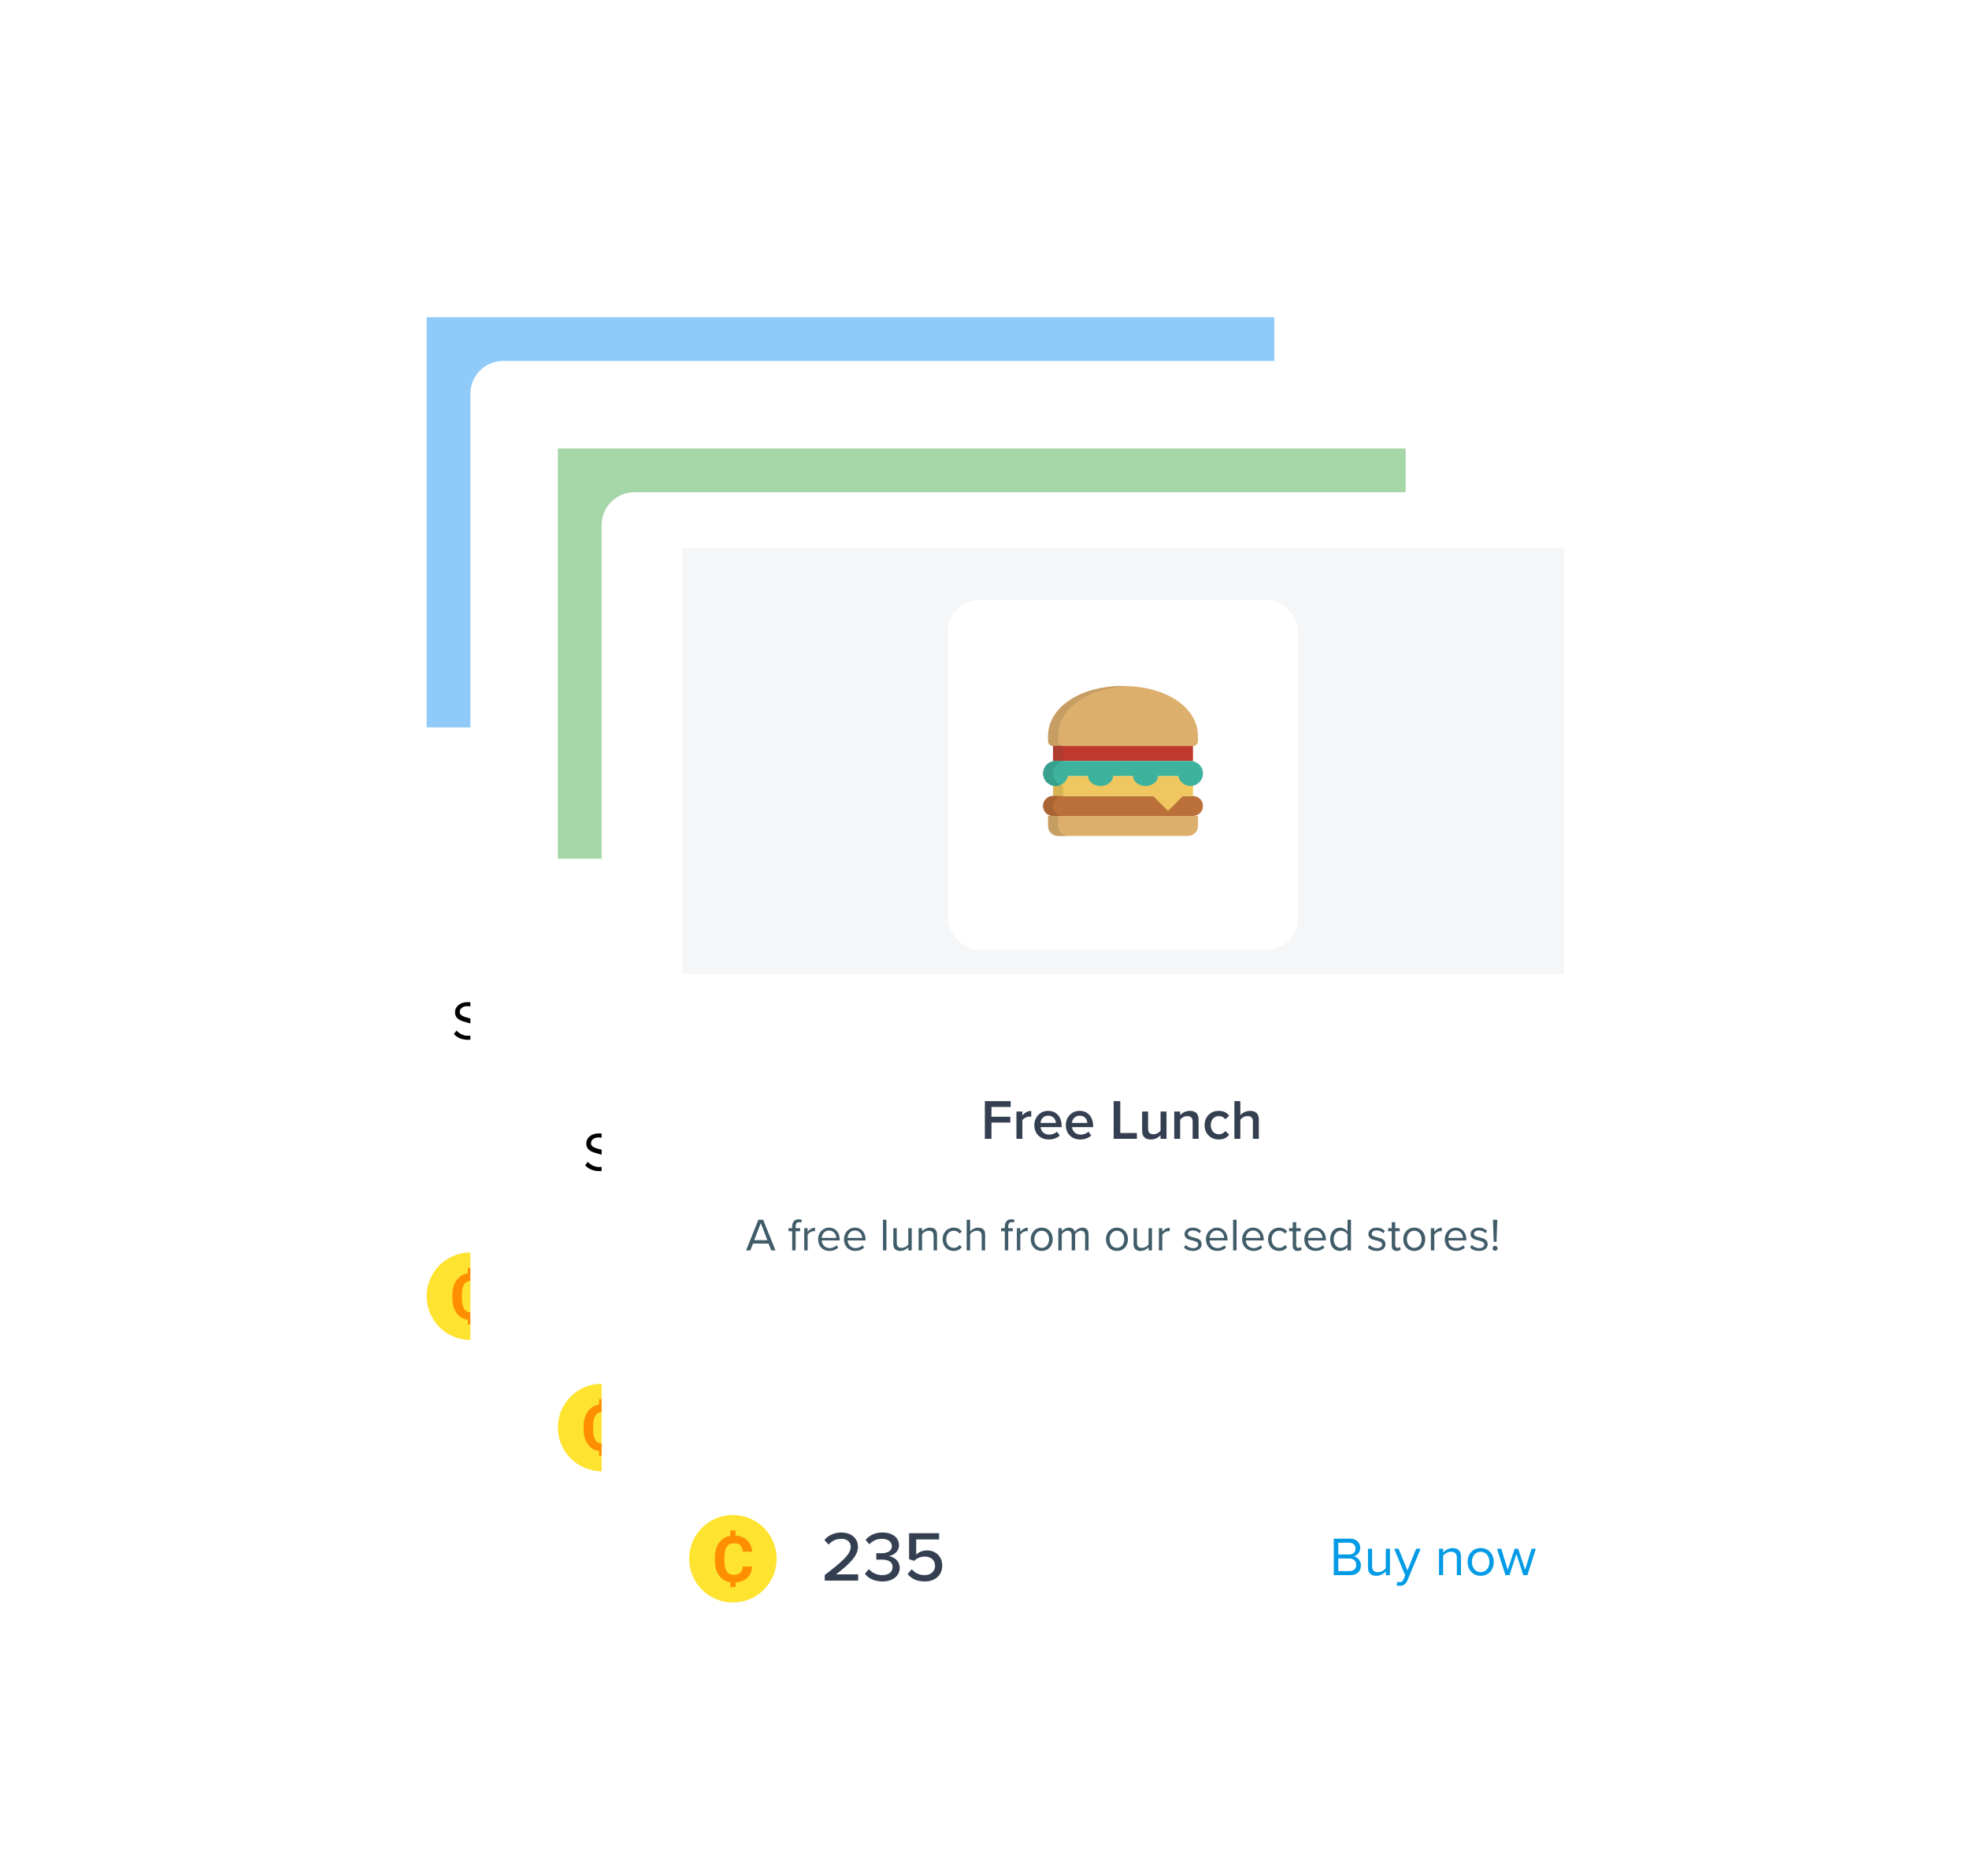 <svg width="360" height="343" viewBox="0 0 360 343" fill="none" xmlns="http://www.w3.org/2000/svg">
<g filter="url(#filter0_d_1376_280630)">
<path d="M243 38H68C64.686 38 62 40.686 62 44V251C62 254.314 64.686 257 68 257H243C246.314 257 249 254.314 249 251V44C249 40.686 246.314 38 243 38Z" fill="white"/>
<path d="M233 54H78V129H233V54Z" fill="#90CAF9"/>
<path d="M97.633 163.687C97.451 163.921 96.97 164.207 96.398 164.207C96.034 164.207 95.774 164.09 95.501 163.96C95.202 163.817 94.903 163.674 94.474 163.674C94.24 163.674 93.98 163.726 93.798 163.791C94.331 163.414 94.786 162.868 94.786 162.075C94.786 161.867 94.76 161.685 94.708 161.516H96.281V160.814H94.331C94.24 160.684 94.136 160.567 94.045 160.45C93.668 159.995 93.278 159.527 93.278 158.773C93.278 157.733 94.149 157.109 95.137 157.109C95.93 157.109 96.567 157.629 96.788 158.175L97.659 157.655C97.178 156.732 96.216 156.199 95.033 156.199C93.447 156.199 92.121 157.33 92.121 158.76C92.121 159.644 92.589 160.19 93.031 160.71C93.057 160.749 93.096 160.775 93.122 160.814H91.744V161.516H93.629C93.746 161.75 93.824 161.997 93.824 162.296C93.824 163.076 93.2 163.791 92.095 164.285L92.485 165.091C93.031 164.805 93.564 164.571 94.019 164.571C94.487 164.571 94.773 164.714 95.072 164.857C95.397 165.013 95.735 165.169 96.346 165.169C97.165 165.169 97.737 164.909 98.101 164.558L97.633 163.687ZM101.618 165V156.329H100.669L98.498 158.565L99.148 159.228L100.539 157.759V165H101.618ZM103.293 160.671C103.293 162.777 104.229 165.156 106.608 165.156C108.974 165.156 109.923 162.777 109.923 160.671C109.923 158.552 108.974 156.199 106.608 156.199C104.229 156.199 103.293 158.552 103.293 160.671ZM108.818 160.671C108.818 162.4 108.259 164.194 106.608 164.194C104.957 164.194 104.398 162.4 104.398 160.671C104.398 158.942 104.957 157.161 106.608 157.161C108.259 157.161 108.818 158.942 108.818 160.671ZM111.253 160.671C111.253 162.777 112.189 165.156 114.568 165.156C116.934 165.156 117.883 162.777 117.883 160.671C117.883 158.552 116.934 156.199 114.568 156.199C112.189 156.199 111.253 158.552 111.253 160.671ZM116.778 160.671C116.778 162.4 116.219 164.194 114.568 164.194C112.917 164.194 112.358 162.4 112.358 160.671C112.358 158.942 112.917 157.161 114.568 157.161C116.219 157.161 116.778 158.942 116.778 160.671ZM130.339 165L126.842 156.329H125.503L122.019 165H123.215L123.982 163.076H128.376L129.143 165H130.339ZM128.051 162.114H124.294L126.179 157.291L128.051 162.114ZM139.987 165V160.463C139.987 159.202 139.376 158.565 138.232 158.565C137.322 158.565 136.477 159.163 136.126 159.735C135.944 159.085 135.398 158.565 134.436 158.565C133.513 158.565 132.668 159.228 132.408 159.631V158.721H131.433V165H132.408V160.411C132.746 159.904 133.422 159.436 134.059 159.436C134.878 159.436 135.216 159.943 135.216 160.736V165H136.191V160.398C136.516 159.904 137.205 159.436 137.855 159.436C138.661 159.436 139.012 159.943 139.012 160.736V165H139.987ZM146.834 165V160.684C146.834 159.163 145.729 158.565 144.403 158.565C143.376 158.565 142.57 158.903 141.894 159.605L142.349 160.281C142.908 159.683 143.519 159.41 144.273 159.41C145.183 159.41 145.859 159.891 145.859 160.736V161.867C145.352 161.282 144.637 161.009 143.779 161.009C142.713 161.009 141.582 161.672 141.582 163.076C141.582 164.441 142.713 165.156 143.779 165.156C144.624 165.156 145.339 164.857 145.859 164.285V165H146.834ZM145.859 163.674C145.482 164.194 144.819 164.454 144.13 164.454C143.22 164.454 142.583 163.882 142.583 163.089C142.583 162.283 143.22 161.711 144.13 161.711C144.819 161.711 145.482 161.971 145.859 162.491V163.674ZM153.273 165V164.155H149.737L153.221 159.462V158.721H148.489V159.579H151.947L148.489 164.246V165H153.273ZM157.663 165.156C159.574 165.156 160.77 163.674 160.77 161.854C160.77 160.034 159.574 158.565 157.663 158.565C155.752 158.565 154.556 160.034 154.556 161.854C154.556 163.674 155.752 165.156 157.663 165.156ZM157.663 164.285C156.324 164.285 155.57 163.141 155.57 161.854C155.57 160.58 156.324 159.436 157.663 159.436C159.002 159.436 159.743 160.58 159.743 161.854C159.743 163.141 159.002 164.285 157.663 164.285ZM167.572 165V160.593C167.572 159.228 166.883 158.565 165.57 158.565C164.634 158.565 163.776 159.111 163.334 159.631V158.721H162.359V165H163.334V160.411C163.698 159.904 164.426 159.436 165.193 159.436C166.038 159.436 166.597 159.787 166.597 160.892V165H167.572ZM176.836 165L180.333 156.329H179.098L176.173 163.817L173.248 156.329H172.013L175.497 165H176.836ZM183.396 165.156C185.307 165.156 186.503 163.674 186.503 161.854C186.503 160.034 185.307 158.565 183.396 158.565C181.485 158.565 180.289 160.034 180.289 161.854C180.289 163.674 181.485 165.156 183.396 165.156ZM183.396 164.285C182.057 164.285 181.303 163.141 181.303 161.854C181.303 160.58 182.057 159.436 183.396 159.436C184.735 159.436 185.476 160.58 185.476 161.854C185.476 163.141 184.735 164.285 183.396 164.285ZM193.306 165V158.721H192.331V163.336C191.967 163.843 191.239 164.285 190.472 164.285C189.627 164.285 189.068 163.96 189.068 162.855V158.721H188.093V163.154C188.093 164.519 188.782 165.156 190.095 165.156C191.031 165.156 191.85 164.662 192.331 164.116V165H193.306ZM194.889 161.854C194.889 163.726 196.15 165.156 198.022 165.156C199.166 165.156 199.842 164.688 200.323 164.064L199.673 163.466C199.257 164.025 198.724 164.285 198.074 164.285C196.735 164.285 195.903 163.245 195.903 161.854C195.903 160.463 196.735 159.436 198.074 159.436C198.724 159.436 199.257 159.683 199.673 160.255L200.323 159.657C199.842 159.033 199.166 158.565 198.022 158.565C196.15 158.565 194.889 159.995 194.889 161.854ZM206.915 165V160.567C206.915 159.202 206.226 158.565 204.913 158.565C203.964 158.565 203.106 159.111 202.664 159.631V156.329H201.689V165H202.664V160.411C203.041 159.904 203.769 159.436 204.523 159.436C205.368 159.436 205.94 159.761 205.94 160.866V165H206.915ZM208.498 161.854C208.498 163.817 209.837 165.156 211.696 165.156C212.723 165.156 213.568 164.818 214.192 164.194L213.724 163.557C213.23 164.064 212.502 164.35 211.787 164.35C210.435 164.35 209.603 163.362 209.525 162.179H214.608V161.932C214.608 160.047 213.49 158.565 211.592 158.565C209.798 158.565 208.498 160.034 208.498 161.854ZM211.579 159.371C213.009 159.371 213.633 160.528 213.646 161.464H209.525C209.577 160.502 210.24 159.371 211.579 159.371ZM217.162 165V160.554C217.448 160.047 218.267 159.553 218.865 159.553C219.021 159.553 219.138 159.566 219.255 159.592V158.591C218.397 158.591 217.669 159.072 217.162 159.735V158.721H216.187V165H217.162Z" fill="black"/>
<path d="M82.984 185.06C83.534 185.68 84.385 186.12 85.544 186.12C87.344 186.12 88.004 185.13 88.004 184.16C88.004 182.76 86.764 182.42 85.674 182.13C84.825 181.9 84.055 181.7 84.055 181.03C84.055 180.4 84.624 179.97 85.424 179.97C86.154 179.97 86.855 180.22 87.355 180.77L87.855 180.16C87.294 179.57 86.504 179.23 85.484 179.23C84.174 179.23 83.195 179.98 83.195 181.08C83.195 182.39 84.385 182.69 85.454 182.97C86.335 183.21 87.144 183.43 87.144 184.23C87.144 184.74 86.764 185.38 85.575 185.38C84.635 185.38 83.915 184.92 83.475 184.43L82.984 185.06ZM89.964 185.27C90.354 185.81 90.934 186.12 91.594 186.12C92.864 186.12 93.744 185.14 93.744 183.58C93.744 182.01 92.864 181.05 91.594 181.05C90.914 181.05 90.314 181.4 89.964 181.89V181.17H89.214V187.84H89.964V185.27ZM92.954 183.58C92.954 184.65 92.374 185.45 91.404 185.45C90.814 185.45 90.224 185.09 89.964 184.67V182.49C90.224 182.07 90.814 181.72 91.404 181.72C92.374 181.72 92.954 182.51 92.954 183.58ZM94.676 183.58C94.676 185.09 95.706 186.12 97.136 186.12C97.926 186.12 98.576 185.86 99.056 185.38L98.696 184.89C98.316 185.28 97.756 185.5 97.206 185.5C96.166 185.5 95.526 184.74 95.466 183.83H99.376V183.64C99.376 182.19 98.516 181.05 97.056 181.05C95.676 181.05 94.676 182.18 94.676 183.58ZM97.046 181.67C98.146 181.67 98.626 182.56 98.636 183.28H95.466C95.506 182.54 96.016 181.67 97.046 181.67ZM104.601 186V182.61C104.601 181.56 104.071 181.05 103.061 181.05C102.341 181.05 101.681 181.47 101.341 181.87V181.17H100.591V186H101.341V182.47C101.621 182.08 102.181 181.72 102.771 181.72C103.421 181.72 103.851 181.99 103.851 182.84V186H104.601ZM110.349 186V179.33H109.599V181.9C109.209 181.37 108.619 181.05 107.969 181.05C106.699 181.05 105.819 182.05 105.819 183.59C105.819 185.16 106.709 186.12 107.969 186.12C108.649 186.12 109.239 185.77 109.599 185.28V186H110.349ZM109.599 184.69C109.329 185.11 108.749 185.45 108.149 185.45C107.179 185.45 106.599 184.66 106.599 183.59C106.599 182.52 107.179 181.72 108.149 181.72C108.749 181.72 109.329 182.08 109.599 182.5V184.69ZM116.539 186.12C118.009 186.12 118.929 184.98 118.929 183.58C118.929 182.18 118.009 181.05 116.539 181.05C115.069 181.05 114.149 182.18 114.149 183.58C114.149 184.98 115.069 186.12 116.539 186.12ZM116.539 185.45C115.509 185.45 114.929 184.57 114.929 183.58C114.929 182.6 115.509 181.72 116.539 181.72C117.569 181.72 118.139 182.6 118.139 183.58C118.139 184.57 117.569 185.45 116.539 185.45ZM124.161 186V182.61C124.161 181.56 123.631 181.05 122.621 181.05C121.901 181.05 121.241 181.47 120.901 181.87V181.17H120.151V186H120.901V182.47C121.181 182.08 121.741 181.72 122.331 181.72C122.981 181.72 123.411 181.99 123.411 182.84V186H124.161ZM132.007 186V182.68C132.007 181.51 131.157 181.05 130.137 181.05C129.347 181.05 128.727 181.31 128.207 181.85L128.557 182.37C128.987 181.91 129.457 181.7 130.037 181.7C130.737 181.7 131.257 182.07 131.257 182.72V183.59C130.867 183.14 130.317 182.93 129.657 182.93C128.837 182.93 127.967 183.44 127.967 184.52C127.967 185.57 128.837 186.12 129.657 186.12C130.307 186.12 130.857 185.89 131.257 185.45V186H132.007ZM131.257 184.98C130.967 185.38 130.457 185.58 129.927 185.58C129.227 185.58 128.737 185.14 128.737 184.53C128.737 183.91 129.227 183.47 129.927 183.47C130.457 183.47 130.967 183.67 131.257 184.07V184.98ZM137.521 186V182.61C137.521 181.56 136.991 181.05 135.981 181.05C135.261 181.05 134.601 181.47 134.261 181.87V181.17H133.511V186H134.261V182.47C134.541 182.08 135.101 181.72 135.691 181.72C136.341 181.72 136.771 181.99 136.771 182.84V186H137.521ZM138.749 187.89C138.889 187.93 139.139 187.96 139.299 187.96C139.939 187.95 140.429 187.68 140.719 186.98L143.139 181.17H142.319L140.719 185.13L139.109 181.17H138.299L140.319 186.05L139.999 186.78C139.829 187.18 139.609 187.29 139.279 187.29C139.159 187.29 138.979 187.26 138.869 187.21L138.749 187.89ZM145.141 186.12C145.581 186.12 145.851 185.99 146.041 185.81L145.821 185.25C145.721 185.36 145.521 185.45 145.311 185.45C144.981 185.45 144.821 185.19 144.821 184.83V181.83H145.801V181.17H144.821V179.85H144.071V181.17H143.271V181.83H144.071V184.99C144.071 185.71 144.431 186.12 145.141 186.12ZM150.88 186V182.59C150.88 181.54 150.35 181.05 149.34 181.05C148.61 181.05 147.95 181.47 147.61 181.87V179.33H146.86V186H147.61V182.47C147.9 182.08 148.46 181.72 149.04 181.72C149.69 181.72 150.13 181.97 150.13 182.82V186H150.88ZM152.748 180.36C153.028 180.36 153.258 180.13 153.258 179.85C153.258 179.57 153.028 179.35 152.748 179.35C152.478 179.35 152.248 179.57 152.248 179.85C152.248 180.13 152.478 180.36 152.748 180.36ZM153.128 186V181.17H152.378V186H153.128ZM158.634 186V182.61C158.634 181.56 158.104 181.05 157.094 181.05C156.374 181.05 155.714 181.47 155.374 181.87V181.17H154.624V186H155.374V182.47C155.654 182.08 156.214 181.72 156.804 181.72C157.454 181.72 157.884 181.99 157.884 182.84V186H158.634ZM160.122 187.24C160.692 187.8 161.252 187.96 162.072 187.96C163.252 187.96 164.372 187.46 164.372 185.86V181.17H163.622V181.9C163.232 181.37 162.652 181.05 162.002 181.05C160.732 181.05 159.852 182.01 159.852 183.56C159.852 185.12 160.742 186.06 162.002 186.06C162.682 186.06 163.272 185.69 163.622 185.2V185.89C163.622 186.95 162.872 187.34 162.072 187.34C161.382 187.34 160.902 187.16 160.502 186.68L160.122 187.24ZM163.622 184.61C163.362 185.03 162.782 185.4 162.182 185.4C161.212 185.4 160.632 184.62 160.632 183.56C160.632 182.49 161.212 181.72 162.182 181.72C162.782 181.72 163.362 182.08 163.622 182.5V184.61ZM170.392 181.83V181.17H169.412V180.8C169.412 180.19 169.682 179.85 170.172 179.85C170.342 179.85 170.482 179.89 170.602 179.96L170.792 179.4C170.602 179.28 170.342 179.23 170.062 179.23C169.222 179.23 168.662 179.8 168.662 180.8V181.17H167.862V181.83H168.662V186H169.412V181.83H170.392ZM172.034 186V182.58C172.254 182.19 172.884 181.81 173.344 181.81C173.464 181.81 173.554 181.82 173.644 181.84V181.07C172.984 181.07 172.424 181.44 172.034 181.95V181.17H171.284V186H172.034ZM176.695 186.12C178.165 186.12 179.085 184.98 179.085 183.58C179.085 182.18 178.165 181.05 176.695 181.05C175.225 181.05 174.305 182.18 174.305 183.58C174.305 184.98 175.225 186.12 176.695 186.12ZM176.695 185.45C175.665 185.45 175.085 184.57 175.085 183.58C175.085 182.6 175.665 181.72 176.695 181.72C177.725 181.72 178.295 182.6 178.295 183.58C178.295 184.57 177.725 185.45 176.695 185.45ZM186.888 186V182.51C186.888 181.54 186.418 181.05 185.538 181.05C184.838 181.05 184.188 181.51 183.918 181.95C183.778 181.45 183.358 181.05 182.618 181.05C181.908 181.05 181.258 181.56 181.058 181.87V181.17H180.308V186H181.058V182.47C181.318 182.08 181.838 181.72 182.328 181.72C182.958 181.72 183.218 182.11 183.218 182.72V186H183.968V182.46C184.218 182.08 184.748 181.72 185.248 181.72C185.868 181.72 186.138 182.11 186.138 182.72V186H186.888ZM196.702 186L194.012 179.33H192.982L190.302 186H191.222L191.812 184.52H195.192L195.782 186H196.702ZM194.942 183.78H192.052L193.502 180.07L194.942 183.78ZM204.124 186V182.51C204.124 181.54 203.654 181.05 202.774 181.05C202.074 181.05 201.424 181.51 201.154 181.95C201.014 181.45 200.594 181.05 199.854 181.05C199.144 181.05 198.494 181.56 198.294 181.87V181.17H197.544V186H198.294V182.47C198.554 182.08 199.074 181.72 199.564 181.72C200.194 181.72 200.454 182.11 200.454 182.72V186H201.204V182.46C201.454 182.08 201.984 181.72 202.484 181.72C203.104 181.72 203.374 182.11 203.374 182.72V186H204.124ZM209.39 186V182.68C209.39 181.51 208.54 181.05 207.52 181.05C206.73 181.05 206.11 181.31 205.59 181.85L205.94 182.37C206.37 181.91 206.84 181.7 207.42 181.7C208.12 181.7 208.64 182.07 208.64 182.72V183.59C208.25 183.14 207.7 182.93 207.04 182.93C206.22 182.93 205.35 183.44 205.35 184.52C205.35 185.57 206.22 186.12 207.04 186.12C207.69 186.12 208.24 185.89 208.64 185.45V186H209.39ZM208.64 184.98C208.35 185.38 207.84 185.58 207.31 185.58C206.61 185.58 206.12 185.14 206.12 184.53C206.12 183.91 206.61 183.47 207.31 183.47C207.84 183.47 208.35 183.67 208.64 184.07V184.98ZM214.344 186V185.35H211.624L214.304 181.74V181.17H210.664V181.83H213.324L210.664 185.42V186H214.344ZM217.72 186.12C219.19 186.12 220.11 184.98 220.11 183.58C220.11 182.18 219.19 181.05 217.72 181.05C216.25 181.05 215.33 182.18 215.33 183.58C215.33 184.98 216.25 186.12 217.72 186.12ZM217.72 185.45C216.69 185.45 216.11 184.57 216.11 183.58C216.11 182.6 216.69 181.72 217.72 181.72C218.75 181.72 219.32 182.6 219.32 183.58C219.32 184.57 218.75 185.45 217.72 185.45ZM225.343 186V182.61C225.343 181.56 224.813 181.05 223.803 181.05C223.083 181.05 222.423 181.47 222.083 181.87V181.17H221.333V186H222.083V182.47C222.363 182.08 222.923 181.72 223.513 181.72C224.163 181.72 224.593 181.99 224.593 182.84V186H225.343ZM226.691 185.55C226.691 185.85 226.941 186.1 227.241 186.1C227.541 186.1 227.791 185.85 227.791 185.55C227.791 185.25 227.541 185 227.241 185C226.941 185 226.691 185.25 226.691 185.55ZM105.589 198V191.33H104.759V196.6L100.919 191.33H100.069V198H100.899V192.62L104.789 198H105.589ZM109.229 198.12C110.699 198.12 111.619 196.98 111.619 195.58C111.619 194.18 110.699 193.05 109.229 193.05C107.759 193.05 106.839 194.18 106.839 195.58C106.839 196.98 107.759 198.12 109.229 198.12ZM109.229 197.45C108.199 197.45 107.619 196.57 107.619 195.58C107.619 194.6 108.199 193.72 109.229 193.72C110.259 193.72 110.829 194.6 110.829 195.58C110.829 196.57 110.259 197.45 109.229 197.45ZM117.772 198L119.312 193.17H118.532L117.352 197.02L116.082 193.17H115.442L114.172 197.02L112.992 193.17H112.212L113.752 198H114.502L115.762 194.12L117.022 198H117.772ZM123.984 198.12C124.424 198.12 124.694 197.99 124.884 197.81L124.664 197.25C124.564 197.36 124.364 197.45 124.154 197.45C123.824 197.45 123.664 197.19 123.664 196.83V193.83H124.644V193.17H123.664V191.85H122.914V193.17H122.114V193.83H122.914V196.99C122.914 197.71 123.274 198.12 123.984 198.12ZM129.723 198V194.59C129.723 193.54 129.193 193.05 128.183 193.05C127.453 193.05 126.793 193.47 126.453 193.87V191.33H125.703V198H126.453V194.47C126.743 194.08 127.303 193.72 127.883 193.72C128.533 193.72 128.973 193.97 128.973 194.82V198H129.723ZM134.991 198V194.68C134.991 193.51 134.141 193.05 133.121 193.05C132.331 193.05 131.711 193.31 131.191 193.85L131.541 194.37C131.971 193.91 132.441 193.7 133.021 193.7C133.721 193.7 134.241 194.07 134.241 194.72V195.59C133.851 195.14 133.301 194.93 132.641 194.93C131.821 194.93 130.951 195.44 130.951 196.52C130.951 197.57 131.821 198.12 132.641 198.12C133.291 198.12 133.841 197.89 134.241 197.45V198H134.991ZM134.241 196.98C133.951 197.38 133.441 197.58 132.911 197.58C132.211 197.58 131.721 197.14 131.721 196.53C131.721 195.91 132.211 195.47 132.911 195.47C133.441 195.47 133.951 195.67 134.241 196.07V196.98ZM137.714 198.12C138.154 198.12 138.424 197.99 138.614 197.81L138.394 197.25C138.294 197.36 138.094 197.45 137.884 197.45C137.554 197.45 137.394 197.19 137.394 196.83V193.83H138.374V193.17H137.394V191.85H136.644V193.17H135.844V193.83H136.644V196.99C136.644 197.71 137.004 198.12 137.714 198.12ZM139.624 193.5C140.084 193.17 140.444 192.6 140.444 191.99C140.444 191.5 140.144 191.23 139.814 191.23C139.514 191.23 139.284 191.48 139.284 191.77C139.284 192.07 139.484 192.28 139.764 192.28C139.814 192.28 139.884 192.27 139.904 192.26C139.864 192.58 139.574 192.98 139.254 193.19L139.624 193.5ZM141.016 197.36C141.506 197.88 142.176 198.12 142.966 198.12C144.216 198.12 144.866 197.47 144.866 196.66C144.866 195.59 143.896 195.35 143.056 195.16C142.426 195.01 141.876 194.86 141.876 194.39C141.876 193.96 142.286 193.66 142.946 193.66C143.566 193.66 144.096 193.92 144.386 194.27L144.736 193.75C144.346 193.36 143.766 193.05 142.946 193.05C141.796 193.05 141.146 193.69 141.146 194.44C141.146 195.44 142.076 195.66 142.896 195.85C143.546 196.01 144.136 196.18 144.136 196.71C144.136 197.18 143.736 197.51 142.996 197.51C142.336 197.51 141.726 197.19 141.406 196.82L141.016 197.36ZM152.432 198V194.68C152.432 193.51 151.582 193.05 150.562 193.05C149.772 193.05 149.152 193.31 148.632 193.85L148.982 194.37C149.412 193.91 149.882 193.7 150.462 193.7C151.162 193.7 151.682 194.07 151.682 194.72V195.59C151.292 195.14 150.742 194.93 150.082 194.93C149.262 194.93 148.392 195.44 148.392 196.52C148.392 197.57 149.262 198.12 150.082 198.12C150.732 198.12 151.282 197.89 151.682 197.45V198H152.432ZM151.682 196.98C151.392 197.38 150.882 197.58 150.352 197.58C149.652 197.58 149.162 197.14 149.162 196.53C149.162 195.91 149.652 195.47 150.352 195.47C150.882 195.47 151.392 195.67 151.682 196.07V196.98ZM157.264 198V191.33H156.514V198H157.264ZM160.87 198.12C162.34 198.12 163.26 196.98 163.26 195.58C163.26 194.18 162.34 193.05 160.87 193.05C159.4 193.05 158.48 194.18 158.48 195.58C158.48 196.98 159.4 198.12 160.87 198.12ZM160.87 197.45C159.84 197.45 159.26 196.57 159.26 195.58C159.26 194.6 159.84 193.72 160.87 193.72C161.9 193.72 162.47 194.6 162.47 195.58C162.47 196.57 161.9 197.45 160.87 197.45ZM165.702 198.12C166.142 198.12 166.412 197.99 166.602 197.81L166.382 197.25C166.282 197.36 166.082 197.45 165.872 197.45C165.542 197.45 165.382 197.19 165.382 196.83V193.83H166.362V193.17H165.382V191.85H164.632V193.17H163.832V193.83H164.632V196.99C164.632 197.71 164.992 198.12 165.702 198.12ZM172.11 198.12C173.58 198.12 174.5 196.98 174.5 195.58C174.5 194.18 173.58 193.05 172.11 193.05C170.64 193.05 169.72 194.18 169.72 195.58C169.72 196.98 170.64 198.12 172.11 198.12ZM172.11 197.45C171.08 197.45 170.5 196.57 170.5 195.58C170.5 194.6 171.08 193.72 172.11 193.72C173.14 193.72 173.71 194.6 173.71 195.58C173.71 196.57 173.14 197.45 172.11 197.45ZM177.663 193.83V193.17H176.683V192.8C176.683 192.19 176.953 191.85 177.443 191.85C177.613 191.85 177.753 191.89 177.873 191.96L178.063 191.4C177.873 191.28 177.613 191.23 177.333 191.23C176.493 191.23 175.933 191.8 175.933 192.8V193.17H175.133V193.83H175.933V198H176.683V193.83H177.663ZM180.853 195.58C180.853 197.02 181.823 198.12 183.263 198.12C184.143 198.12 184.663 197.76 185.033 197.28L184.533 196.82C184.213 197.25 183.803 197.45 183.303 197.45C182.273 197.45 181.633 196.65 181.633 195.58C181.633 194.51 182.273 193.72 183.303 193.72C183.803 193.72 184.213 193.91 184.533 194.35L185.033 193.89C184.663 193.41 184.143 193.05 183.263 193.05C181.823 193.05 180.853 194.15 180.853 195.58ZM190.104 198V194.59C190.104 193.54 189.574 193.05 188.564 193.05C187.834 193.05 187.174 193.47 186.834 193.87V191.33H186.084V198H186.834V194.47C187.124 194.08 187.684 193.72 188.264 193.72C188.914 193.72 189.354 193.97 189.354 194.82V198H190.104ZM193.712 198.12C195.182 198.12 196.102 196.98 196.102 195.58C196.102 194.18 195.182 193.05 193.712 193.05C192.242 193.05 191.322 194.18 191.322 195.58C191.322 196.98 192.242 198.12 193.712 198.12ZM193.712 197.45C192.682 197.45 192.102 196.57 192.102 195.58C192.102 194.6 192.682 193.72 193.712 193.72C194.742 193.72 195.312 194.6 195.312 195.58C195.312 196.57 194.742 197.45 193.712 197.45ZM197.694 192.36C197.974 192.36 198.204 192.13 198.204 191.85C198.204 191.57 197.974 191.35 197.694 191.35C197.424 191.35 197.194 191.57 197.194 191.85C197.194 192.13 197.424 192.36 197.694 192.36ZM198.074 198V193.17H197.324V198H198.074ZM199.29 195.58C199.29 197.02 200.26 198.12 201.7 198.12C202.58 198.12 203.1 197.76 203.47 197.28L202.97 196.82C202.65 197.25 202.24 197.45 201.74 197.45C200.71 197.45 200.07 196.65 200.07 195.58C200.07 194.51 200.71 193.72 201.74 193.72C202.24 193.72 202.65 193.91 202.97 194.35L203.47 193.89C203.1 193.41 202.58 193.05 201.7 193.05C200.26 193.05 199.29 194.15 199.29 195.58ZM204.241 195.58C204.241 197.09 205.271 198.12 206.701 198.12C207.491 198.12 208.141 197.86 208.621 197.38L208.261 196.89C207.881 197.28 207.321 197.5 206.771 197.5C205.731 197.5 205.091 196.74 205.031 195.83H208.941V195.64C208.941 194.19 208.081 193.05 206.621 193.05C205.241 193.05 204.241 194.18 204.241 195.58ZM206.611 193.67C207.711 193.67 208.191 194.56 208.201 195.28H205.031C205.071 194.54 205.581 193.67 206.611 193.67ZM210.866 196.13L211.026 191.33H210.086L210.246 196.13H210.866ZM210.006 197.55C210.006 197.84 210.256 198.1 210.556 198.1C210.856 198.1 211.106 197.84 211.106 197.55C211.106 197.25 210.856 197 210.556 197C210.256 197 210.006 197.25 210.006 197.55Z" fill="black"/>
<path d="M86 241C90.418 241 94 237.418 94 233C94 228.582 90.418 225 86 225C81.582 225 78 228.582 78 233C78 237.418 81.582 241 86 241Z" fill="#FEE330"/>
<path d="M86.471 237.235H85.529V238.177H86.471V237.235Z" fill="#FF8F00"/>
<path d="M89.525 234.449C89.459 235.349 89.126 236.058 88.525 236.575C87.927 237.092 87.139 237.35 86.158 237.35C85.086 237.35 84.242 236.99 83.625 236.27C83.012 235.546 82.706 234.555 82.706 233.295V232.783C82.706 231.979 82.847 231.271 83.131 230.658C83.414 230.045 83.818 229.576 84.343 229.25C84.871 228.921 85.484 228.756 86.181 228.756C87.146 228.756 87.924 229.015 88.513 229.532C89.103 230.049 89.444 230.775 89.536 231.709H87.813C87.77 231.169 87.619 230.779 87.359 230.537C87.102 230.292 86.71 230.17 86.181 230.17C85.607 230.17 85.176 230.376 84.889 230.79C84.605 231.2 84.46 231.837 84.452 232.703V233.335C84.452 234.239 84.588 234.899 84.86 235.317C85.136 235.734 85.569 235.943 86.158 235.943C86.691 235.943 87.087 235.822 87.347 235.581C87.612 235.336 87.763 234.959 87.801 234.449H89.525Z" fill="#FF8F00"/>
<path d="M86.471 227.823H85.529V229.235H86.471V227.823Z" fill="#FF8F00"/>
<path d="M108.883 237V236.038H104.632C107.05 234.127 108.844 232.515 108.844 230.747C108.844 229.018 107.375 228.199 105.932 228.199C104.71 228.199 103.579 228.693 102.916 229.564L103.579 230.253C104.086 229.603 104.892 229.161 105.932 229.161C106.829 229.161 107.739 229.642 107.739 230.747C107.739 232.242 106.049 233.685 102.929 236.142V237H108.883ZM110.246 235.726C110.779 236.506 111.858 237.156 113.327 237.156C115.238 237.156 116.395 236.103 116.395 234.66C116.395 233.269 115.186 232.593 114.393 232.528C115.212 232.385 116.265 231.761 116.265 230.513C116.265 229.044 114.991 228.199 113.327 228.199C111.988 228.199 110.987 228.784 110.363 229.538L110.961 230.214C111.598 229.525 112.3 229.161 113.249 229.161C114.302 229.161 115.186 229.681 115.186 230.643C115.186 231.644 114.263 232.073 113.171 232.073C112.82 232.073 112.417 232.073 112.274 232.06V233.048C112.404 233.035 112.807 233.035 113.171 233.035C114.445 233.035 115.329 233.49 115.329 234.569C115.329 235.57 114.562 236.194 113.301 236.194C112.274 236.194 111.39 235.726 110.883 235.05L110.246 235.726ZM117.963 235.765C118.613 236.623 119.549 237.156 121.018 237.156C122.76 237.156 124.099 236.064 124.099 234.296C124.099 232.515 122.786 231.527 121.343 231.527C120.472 231.527 119.731 231.891 119.315 232.307V229.291H123.54V228.329H118.236V233.009L119.029 233.282C119.614 232.71 120.264 232.463 121.031 232.463C122.201 232.463 123.02 233.191 123.02 234.335C123.02 235.388 122.201 236.194 121.018 236.194C119.952 236.194 119.198 235.778 118.626 235.05L117.963 235.765Z" fill="black"/>
<path d="M198.894 236C200.114 236 200.824 235.27 200.824 234.2C200.824 233.4 200.234 232.67 199.524 232.56C200.134 232.43 200.694 231.87 200.694 231.03C200.694 230.03 199.984 229.33 198.824 229.33H195.854V236H198.894ZM196.684 230.07H198.684C199.434 230.07 199.834 230.55 199.834 231.15C199.834 231.76 199.434 232.22 198.684 232.22H196.684V230.07ZM196.684 232.96H198.724C199.544 232.96 199.964 233.5 199.964 234.11C199.964 234.82 199.504 235.26 198.724 235.26H196.684V232.96ZM206.123 236V231.17H205.373V234.72C205.093 235.11 204.533 235.45 203.943 235.45C203.293 235.45 202.863 235.2 202.863 234.35V231.17H202.113V234.58C202.113 235.63 202.643 236.12 203.653 236.12C204.373 236.12 205.003 235.74 205.373 235.32V236H206.123ZM207.351 237.89C207.491 237.93 207.741 237.96 207.901 237.96C208.541 237.95 209.031 237.68 209.321 236.98L211.741 231.17H210.921L209.321 235.13L207.711 231.17H206.901L208.921 236.05L208.601 236.78C208.431 237.18 208.211 237.29 207.881 237.29C207.761 237.29 207.581 237.26 207.471 237.21L207.351 237.89ZM219.112 236V232.61C219.112 231.56 218.582 231.05 217.572 231.05C216.852 231.05 216.192 231.47 215.852 231.87V231.17H215.102V236H215.852V232.47C216.132 232.08 216.692 231.72 217.282 231.72C217.932 231.72 218.362 231.99 218.362 232.84V236H219.112ZM222.719 236.12C224.189 236.12 225.109 234.98 225.109 233.58C225.109 232.18 224.189 231.05 222.719 231.05C221.249 231.05 220.329 232.18 220.329 233.58C220.329 234.98 221.249 236.12 222.719 236.12ZM222.719 235.45C221.689 235.45 221.109 234.57 221.109 233.58C221.109 232.6 221.689 231.72 222.719 231.72C223.749 231.72 224.319 232.6 224.319 233.58C224.319 234.57 223.749 235.45 222.719 235.45ZM231.262 236L232.802 231.17H232.022L230.842 235.02L229.572 231.17H228.932L227.662 235.02L226.482 231.17H225.702L227.242 236H227.992L229.252 232.12L230.512 236H231.262Z" fill="#039BE5"/>
</g>
<g filter="url(#filter1_d_1376_280630)">
<path d="M267 62H92C88.686 62 86 64.686 86 68V275C86 278.314 88.686 281 92 281H267C270.314 281 273 278.314 273 275V68C273 64.686 270.314 62 267 62Z" fill="white"/>
<path d="M257 78H102V153H257V78Z" fill="#A5D6A7"/>
<path d="M121.633 187.687C121.451 187.921 120.97 188.207 120.398 188.207C120.034 188.207 119.774 188.09 119.501 187.96C119.202 187.817 118.903 187.674 118.474 187.674C118.24 187.674 117.98 187.726 117.798 187.791C118.331 187.414 118.786 186.868 118.786 186.075C118.786 185.867 118.76 185.685 118.708 185.516H120.281V184.814H118.331C118.24 184.684 118.136 184.567 118.045 184.45C117.668 183.995 117.278 183.527 117.278 182.773C117.278 181.733 118.149 181.109 119.137 181.109C119.93 181.109 120.567 181.629 120.788 182.175L121.659 181.655C121.178 180.732 120.216 180.199 119.033 180.199C117.447 180.199 116.121 181.33 116.121 182.76C116.121 183.644 116.589 184.19 117.031 184.71C117.057 184.749 117.096 184.775 117.122 184.814H115.744V185.516H117.629C117.746 185.75 117.824 185.997 117.824 186.296C117.824 187.076 117.2 187.791 116.095 188.285L116.485 189.091C117.031 188.805 117.564 188.571 118.019 188.571C118.487 188.571 118.773 188.714 119.072 188.857C119.397 189.013 119.735 189.169 120.346 189.169C121.165 189.169 121.737 188.909 122.101 188.558L121.633 187.687ZM125.618 189V180.329H124.669L122.498 182.565L123.148 183.228L124.539 181.759V189H125.618ZM127.293 184.671C127.293 186.777 128.229 189.156 130.608 189.156C132.974 189.156 133.923 186.777 133.923 184.671C133.923 182.552 132.974 180.199 130.608 180.199C128.229 180.199 127.293 182.552 127.293 184.671ZM132.818 184.671C132.818 186.4 132.259 188.194 130.608 188.194C128.957 188.194 128.398 186.4 128.398 184.671C128.398 182.942 128.957 181.161 130.608 181.161C132.259 181.161 132.818 182.942 132.818 184.671ZM135.253 184.671C135.253 186.777 136.189 189.156 138.568 189.156C140.934 189.156 141.883 186.777 141.883 184.671C141.883 182.552 140.934 180.199 138.568 180.199C136.189 180.199 135.253 182.552 135.253 184.671ZM140.778 184.671C140.778 186.4 140.219 188.194 138.568 188.194C136.917 188.194 136.358 186.4 136.358 184.671C136.358 182.942 136.917 181.161 138.568 181.161C140.219 181.161 140.778 182.942 140.778 184.671ZM154.339 189L150.842 180.329H149.503L146.019 189H147.215L147.982 187.076H152.376L153.143 189H154.339ZM152.051 186.114H148.294L150.179 181.291L152.051 186.114ZM163.987 189V184.463C163.987 183.202 163.376 182.565 162.232 182.565C161.322 182.565 160.477 183.163 160.126 183.735C159.944 183.085 159.398 182.565 158.436 182.565C157.513 182.565 156.668 183.228 156.408 183.631V182.721H155.433V189H156.408V184.411C156.746 183.904 157.422 183.436 158.059 183.436C158.878 183.436 159.216 183.943 159.216 184.736V189H160.191V184.398C160.516 183.904 161.205 183.436 161.855 183.436C162.661 183.436 163.012 183.943 163.012 184.736V189H163.987ZM170.834 189V184.684C170.834 183.163 169.729 182.565 168.403 182.565C167.376 182.565 166.57 182.903 165.894 183.605L166.349 184.281C166.908 183.683 167.519 183.41 168.273 183.41C169.183 183.41 169.859 183.891 169.859 184.736V185.867C169.352 185.282 168.637 185.009 167.779 185.009C166.713 185.009 165.582 185.672 165.582 187.076C165.582 188.441 166.713 189.156 167.779 189.156C168.624 189.156 169.339 188.857 169.859 188.285V189H170.834ZM169.859 187.674C169.482 188.194 168.819 188.454 168.13 188.454C167.22 188.454 166.583 187.882 166.583 187.089C166.583 186.283 167.22 185.711 168.13 185.711C168.819 185.711 169.482 185.971 169.859 186.491V187.674ZM177.273 189V188.155H173.737L177.221 183.462V182.721H172.489V183.579H175.947L172.489 188.246V189H177.273ZM181.663 189.156C183.574 189.156 184.77 187.674 184.77 185.854C184.77 184.034 183.574 182.565 181.663 182.565C179.752 182.565 178.556 184.034 178.556 185.854C178.556 187.674 179.752 189.156 181.663 189.156ZM181.663 188.285C180.324 188.285 179.57 187.141 179.57 185.854C179.57 184.58 180.324 183.436 181.663 183.436C183.002 183.436 183.743 184.58 183.743 185.854C183.743 187.141 183.002 188.285 181.663 188.285ZM191.572 189V184.593C191.572 183.228 190.883 182.565 189.57 182.565C188.634 182.565 187.776 183.111 187.334 183.631V182.721H186.359V189H187.334V184.411C187.698 183.904 188.426 183.436 189.193 183.436C190.038 183.436 190.597 183.787 190.597 184.892V189H191.572ZM200.836 189L204.333 180.329H203.098L200.173 187.817L197.248 180.329H196.013L199.497 189H200.836ZM207.396 189.156C209.307 189.156 210.503 187.674 210.503 185.854C210.503 184.034 209.307 182.565 207.396 182.565C205.485 182.565 204.289 184.034 204.289 185.854C204.289 187.674 205.485 189.156 207.396 189.156ZM207.396 188.285C206.057 188.285 205.303 187.141 205.303 185.854C205.303 184.58 206.057 183.436 207.396 183.436C208.735 183.436 209.476 184.58 209.476 185.854C209.476 187.141 208.735 188.285 207.396 188.285ZM217.306 189V182.721H216.331V187.336C215.967 187.843 215.239 188.285 214.472 188.285C213.627 188.285 213.068 187.96 213.068 186.855V182.721H212.093V187.154C212.093 188.519 212.782 189.156 214.095 189.156C215.031 189.156 215.85 188.662 216.331 188.116V189H217.306ZM218.889 185.854C218.889 187.726 220.15 189.156 222.022 189.156C223.166 189.156 223.842 188.688 224.323 188.064L223.673 187.466C223.257 188.025 222.724 188.285 222.074 188.285C220.735 188.285 219.903 187.245 219.903 185.854C219.903 184.463 220.735 183.436 222.074 183.436C222.724 183.436 223.257 183.683 223.673 184.255L224.323 183.657C223.842 183.033 223.166 182.565 222.022 182.565C220.15 182.565 218.889 183.995 218.889 185.854ZM230.915 189V184.567C230.915 183.202 230.226 182.565 228.913 182.565C227.964 182.565 227.106 183.111 226.664 183.631V180.329H225.689V189H226.664V184.411C227.041 183.904 227.769 183.436 228.523 183.436C229.368 183.436 229.94 183.761 229.94 184.866V189H230.915ZM232.498 185.854C232.498 187.817 233.837 189.156 235.696 189.156C236.723 189.156 237.568 188.818 238.192 188.194L237.724 187.557C237.23 188.064 236.502 188.35 235.787 188.35C234.435 188.35 233.603 187.362 233.525 186.179H238.608V185.932C238.608 184.047 237.49 182.565 235.592 182.565C233.798 182.565 232.498 184.034 232.498 185.854ZM235.579 183.371C237.009 183.371 237.633 184.528 237.646 185.464H233.525C233.577 184.502 234.24 183.371 235.579 183.371ZM241.162 189V184.554C241.448 184.047 242.267 183.553 242.865 183.553C243.021 183.553 243.138 183.566 243.255 183.592V182.591C242.397 182.591 241.669 183.072 241.162 183.735V182.721H240.187V189H241.162Z" fill="black"/>
<path d="M106.984 209.06C107.534 209.68 108.384 210.12 109.544 210.12C111.344 210.12 112.004 209.13 112.004 208.16C112.004 206.76 110.764 206.42 109.674 206.13C108.824 205.9 108.054 205.7 108.054 205.03C108.054 204.4 108.624 203.97 109.424 203.97C110.154 203.97 110.854 204.22 111.354 204.77L111.854 204.16C111.294 203.57 110.504 203.23 109.484 203.23C108.174 203.23 107.194 203.98 107.194 205.08C107.194 206.39 108.384 206.69 109.454 206.97C110.334 207.21 111.144 207.43 111.144 208.23C111.144 208.74 110.764 209.38 109.574 209.38C108.634 209.38 107.914 208.92 107.474 208.43L106.984 209.06ZM113.964 209.27C114.354 209.81 114.934 210.12 115.594 210.12C116.864 210.12 117.744 209.14 117.744 207.58C117.744 206.01 116.864 205.05 115.594 205.05C114.914 205.05 114.314 205.4 113.964 205.89V205.17H113.214V211.84H113.964V209.27ZM116.954 207.58C116.954 208.65 116.374 209.45 115.404 209.45C114.814 209.45 114.224 209.09 113.964 208.67V206.49C114.224 206.07 114.814 205.72 115.404 205.72C116.374 205.72 116.954 206.51 116.954 207.58ZM118.676 207.58C118.676 209.09 119.706 210.12 121.136 210.12C121.926 210.12 122.576 209.86 123.056 209.38L122.696 208.89C122.316 209.28 121.756 209.5 121.206 209.5C120.166 209.5 119.526 208.74 119.466 207.83H123.376V207.64C123.376 206.19 122.516 205.05 121.056 205.05C119.676 205.05 118.676 206.18 118.676 207.58ZM121.046 205.67C122.146 205.67 122.626 206.56 122.636 207.28H119.466C119.506 206.54 120.016 205.67 121.046 205.67ZM128.601 210V206.61C128.601 205.56 128.071 205.05 127.061 205.05C126.341 205.05 125.681 205.47 125.341 205.87V205.17H124.591V210H125.341V206.47C125.621 206.08 126.181 205.72 126.771 205.72C127.421 205.72 127.851 205.99 127.851 206.84V210H128.601ZM134.349 210V203.33H133.599V205.9C133.209 205.37 132.619 205.05 131.969 205.05C130.699 205.05 129.819 206.05 129.819 207.59C129.819 209.16 130.709 210.12 131.969 210.12C132.649 210.12 133.239 209.77 133.599 209.28V210H134.349ZM133.599 208.69C133.329 209.11 132.749 209.45 132.149 209.45C131.179 209.45 130.599 208.66 130.599 207.59C130.599 206.52 131.179 205.72 132.149 205.72C132.749 205.72 133.329 206.08 133.599 206.5V208.69ZM140.539 210.12C142.009 210.12 142.929 208.98 142.929 207.58C142.929 206.18 142.009 205.05 140.539 205.05C139.069 205.05 138.149 206.18 138.149 207.58C138.149 208.98 139.069 210.12 140.539 210.12ZM140.539 209.45C139.509 209.45 138.929 208.57 138.929 207.58C138.929 206.6 139.509 205.72 140.539 205.72C141.569 205.72 142.139 206.6 142.139 207.58C142.139 208.57 141.569 209.45 140.539 209.45ZM148.161 210V206.61C148.161 205.56 147.631 205.05 146.621 205.05C145.901 205.05 145.241 205.47 144.901 205.87V205.17H144.151V210H144.901V206.47C145.181 206.08 145.741 205.72 146.331 205.72C146.981 205.72 147.411 205.99 147.411 206.84V210H148.161ZM156.007 210V206.68C156.007 205.51 155.157 205.05 154.137 205.05C153.347 205.05 152.727 205.31 152.207 205.85L152.557 206.37C152.987 205.91 153.457 205.7 154.037 205.7C154.737 205.7 155.257 206.07 155.257 206.72V207.59C154.867 207.14 154.317 206.93 153.657 206.93C152.837 206.93 151.967 207.44 151.967 208.52C151.967 209.57 152.837 210.12 153.657 210.12C154.307 210.12 154.857 209.89 155.257 209.45V210H156.007ZM155.257 208.98C154.967 209.38 154.457 209.58 153.927 209.58C153.227 209.58 152.737 209.14 152.737 208.53C152.737 207.91 153.227 207.47 153.927 207.47C154.457 207.47 154.967 207.67 155.257 208.07V208.98ZM161.521 210V206.61C161.521 205.56 160.991 205.05 159.981 205.05C159.261 205.05 158.601 205.47 158.261 205.87V205.17H157.511V210H158.261V206.47C158.541 206.08 159.101 205.72 159.691 205.72C160.341 205.72 160.771 205.99 160.771 206.84V210H161.521ZM162.749 211.89C162.889 211.93 163.139 211.96 163.299 211.96C163.939 211.95 164.429 211.68 164.719 210.98L167.139 205.17H166.319L164.719 209.13L163.109 205.17H162.299L164.319 210.05L163.999 210.78C163.829 211.18 163.609 211.29 163.279 211.29C163.159 211.29 162.979 211.26 162.869 211.21L162.749 211.89ZM169.141 210.12C169.581 210.12 169.851 209.99 170.041 209.81L169.821 209.25C169.721 209.36 169.521 209.45 169.311 209.45C168.981 209.45 168.821 209.19 168.821 208.83V205.83H169.801V205.17H168.821V203.85H168.071V205.17H167.271V205.83H168.071V208.99C168.071 209.71 168.431 210.12 169.141 210.12ZM174.88 210V206.59C174.88 205.54 174.35 205.05 173.34 205.05C172.61 205.05 171.95 205.47 171.61 205.87V203.33H170.86V210H171.61V206.47C171.9 206.08 172.46 205.72 173.04 205.72C173.69 205.72 174.13 205.97 174.13 206.82V210H174.88ZM176.748 204.36C177.028 204.36 177.258 204.13 177.258 203.85C177.258 203.57 177.028 203.35 176.748 203.35C176.478 203.35 176.248 203.57 176.248 203.85C176.248 204.13 176.478 204.36 176.748 204.36ZM177.128 210V205.17H176.378V210H177.128ZM182.634 210V206.61C182.634 205.56 182.104 205.05 181.094 205.05C180.374 205.05 179.714 205.47 179.374 205.87V205.17H178.624V210H179.374V206.47C179.654 206.08 180.214 205.72 180.804 205.72C181.454 205.72 181.884 205.99 181.884 206.84V210H182.634ZM184.122 211.24C184.692 211.8 185.252 211.96 186.072 211.96C187.252 211.96 188.372 211.46 188.372 209.86V205.17H187.622V205.9C187.232 205.37 186.652 205.05 186.002 205.05C184.732 205.05 183.852 206.01 183.852 207.56C183.852 209.12 184.742 210.06 186.002 210.06C186.682 210.06 187.272 209.69 187.622 209.2V209.89C187.622 210.95 186.872 211.34 186.072 211.34C185.382 211.34 184.902 211.16 184.502 210.68L184.122 211.24ZM187.622 208.61C187.362 209.03 186.782 209.4 186.182 209.4C185.212 209.4 184.632 208.62 184.632 207.56C184.632 206.49 185.212 205.72 186.182 205.72C186.782 205.72 187.362 206.08 187.622 206.5V208.61ZM194.392 205.83V205.17H193.412V204.8C193.412 204.19 193.682 203.85 194.172 203.85C194.342 203.85 194.482 203.89 194.602 203.96L194.792 203.4C194.602 203.28 194.342 203.23 194.062 203.23C193.222 203.23 192.662 203.8 192.662 204.8V205.17H191.862V205.83H192.662V210H193.412V205.83H194.392ZM196.034 210V206.58C196.254 206.19 196.884 205.81 197.344 205.81C197.464 205.81 197.554 205.82 197.644 205.84V205.07C196.984 205.07 196.424 205.44 196.034 205.95V205.17H195.284V210H196.034ZM200.695 210.12C202.165 210.12 203.085 208.98 203.085 207.58C203.085 206.18 202.165 205.05 200.695 205.05C199.225 205.05 198.305 206.18 198.305 207.58C198.305 208.98 199.225 210.12 200.695 210.12ZM200.695 209.45C199.665 209.45 199.085 208.57 199.085 207.58C199.085 206.6 199.665 205.72 200.695 205.72C201.725 205.72 202.295 206.6 202.295 207.58C202.295 208.57 201.725 209.45 200.695 209.45ZM210.888 210V206.51C210.888 205.54 210.418 205.05 209.538 205.05C208.838 205.05 208.188 205.51 207.918 205.95C207.778 205.45 207.358 205.05 206.618 205.05C205.908 205.05 205.258 205.56 205.058 205.87V205.17H204.308V210H205.058V206.47C205.318 206.08 205.838 205.72 206.328 205.72C206.958 205.72 207.218 206.11 207.218 206.72V210H207.968V206.46C208.218 206.08 208.748 205.72 209.248 205.72C209.868 205.72 210.138 206.11 210.138 206.72V210H210.888ZM220.702 210L218.012 203.33H216.982L214.302 210H215.222L215.812 208.52H219.192L219.782 210H220.702ZM218.942 207.78H216.052L217.502 204.07L218.942 207.78ZM228.124 210V206.51C228.124 205.54 227.654 205.05 226.774 205.05C226.074 205.05 225.424 205.51 225.154 205.95C225.014 205.45 224.594 205.05 223.854 205.05C223.144 205.05 222.494 205.56 222.294 205.87V205.17H221.544V210H222.294V206.47C222.554 206.08 223.074 205.72 223.564 205.72C224.194 205.72 224.454 206.11 224.454 206.72V210H225.204V206.46C225.454 206.08 225.984 205.72 226.484 205.72C227.104 205.72 227.374 206.11 227.374 206.72V210H228.124ZM233.39 210V206.68C233.39 205.51 232.54 205.05 231.52 205.05C230.73 205.05 230.11 205.31 229.59 205.85L229.94 206.37C230.37 205.91 230.84 205.7 231.42 205.7C232.12 205.7 232.64 206.07 232.64 206.72V207.59C232.25 207.14 231.7 206.93 231.04 206.93C230.22 206.93 229.35 207.44 229.35 208.52C229.35 209.57 230.22 210.12 231.04 210.12C231.69 210.12 232.24 209.89 232.64 209.45V210H233.39ZM232.64 208.98C232.35 209.38 231.84 209.58 231.31 209.58C230.61 209.58 230.12 209.14 230.12 208.53C230.12 207.91 230.61 207.47 231.31 207.47C231.84 207.47 232.35 207.67 232.64 208.07V208.98ZM238.344 210V209.35H235.624L238.304 205.74V205.17H234.664V205.83H237.324L234.664 209.42V210H238.344ZM241.72 210.12C243.19 210.12 244.11 208.98 244.11 207.58C244.11 206.18 243.19 205.05 241.72 205.05C240.25 205.05 239.33 206.18 239.33 207.58C239.33 208.98 240.25 210.12 241.72 210.12ZM241.72 209.45C240.69 209.45 240.11 208.57 240.11 207.58C240.11 206.6 240.69 205.72 241.72 205.72C242.75 205.72 243.32 206.6 243.32 207.58C243.32 208.57 242.75 209.45 241.72 209.45ZM249.343 210V206.61C249.343 205.56 248.813 205.05 247.803 205.05C247.083 205.05 246.423 205.47 246.083 205.87V205.17H245.333V210H246.083V206.47C246.363 206.08 246.923 205.72 247.513 205.72C248.163 205.72 248.593 205.99 248.593 206.84V210H249.343ZM250.691 209.55C250.691 209.85 250.941 210.1 251.241 210.1C251.541 210.1 251.791 209.85 251.791 209.55C251.791 209.25 251.541 209 251.241 209C250.941 209 250.691 209.25 250.691 209.55ZM129.589 222V215.33H128.759V220.6L124.919 215.33H124.069V222H124.899V216.62L128.789 222H129.589ZM133.229 222.12C134.699 222.12 135.619 220.98 135.619 219.58C135.619 218.18 134.699 217.05 133.229 217.05C131.759 217.05 130.839 218.18 130.839 219.58C130.839 220.98 131.759 222.12 133.229 222.12ZM133.229 221.45C132.199 221.45 131.619 220.57 131.619 219.58C131.619 218.6 132.199 217.72 133.229 217.72C134.259 217.72 134.829 218.6 134.829 219.58C134.829 220.57 134.259 221.45 133.229 221.45ZM141.772 222L143.312 217.17H142.532L141.352 221.02L140.082 217.17H139.442L138.172 221.02L136.992 217.17H136.212L137.752 222H138.502L139.762 218.12L141.022 222H141.772ZM147.984 222.12C148.424 222.12 148.694 221.99 148.884 221.81L148.664 221.25C148.564 221.36 148.364 221.45 148.154 221.45C147.824 221.45 147.664 221.19 147.664 220.83V217.83H148.644V217.17H147.664V215.85H146.914V217.17H146.114V217.83H146.914V220.99C146.914 221.71 147.274 222.12 147.984 222.12ZM153.723 222V218.59C153.723 217.54 153.193 217.05 152.183 217.05C151.453 217.05 150.793 217.47 150.453 217.87V215.33H149.703V222H150.453V218.47C150.743 218.08 151.303 217.72 151.883 217.72C152.533 217.72 152.973 217.97 152.973 218.82V222H153.723ZM158.991 222V218.68C158.991 217.51 158.141 217.05 157.121 217.05C156.331 217.05 155.711 217.31 155.191 217.85L155.541 218.37C155.971 217.91 156.441 217.7 157.021 217.7C157.721 217.7 158.241 218.07 158.241 218.72V219.59C157.851 219.14 157.301 218.93 156.641 218.93C155.821 218.93 154.951 219.44 154.951 220.52C154.951 221.57 155.821 222.12 156.641 222.12C157.291 222.12 157.841 221.89 158.241 221.45V222H158.991ZM158.241 220.98C157.951 221.38 157.441 221.58 156.911 221.58C156.211 221.58 155.721 221.14 155.721 220.53C155.721 219.91 156.211 219.47 156.911 219.47C157.441 219.47 157.951 219.67 158.241 220.07V220.98ZM161.714 222.12C162.154 222.12 162.424 221.99 162.614 221.81L162.394 221.25C162.294 221.36 162.094 221.45 161.884 221.45C161.554 221.45 161.394 221.19 161.394 220.83V217.83H162.374V217.17H161.394V215.85H160.644V217.17H159.844V217.83H160.644V220.99C160.644 221.71 161.004 222.12 161.714 222.12ZM163.624 217.5C164.084 217.17 164.444 216.6 164.444 215.99C164.444 215.5 164.144 215.23 163.814 215.23C163.514 215.23 163.284 215.48 163.284 215.77C163.284 216.07 163.484 216.28 163.764 216.28C163.814 216.28 163.884 216.27 163.904 216.26C163.864 216.58 163.574 216.98 163.254 217.19L163.624 217.5ZM165.016 221.36C165.506 221.88 166.176 222.12 166.966 222.12C168.216 222.12 168.866 221.47 168.866 220.66C168.866 219.59 167.896 219.35 167.056 219.16C166.426 219.01 165.876 218.86 165.876 218.39C165.876 217.96 166.286 217.66 166.946 217.66C167.566 217.66 168.096 217.92 168.386 218.27L168.736 217.75C168.346 217.36 167.766 217.05 166.946 217.05C165.796 217.05 165.146 217.69 165.146 218.44C165.146 219.44 166.076 219.66 166.896 219.85C167.546 220.01 168.136 220.18 168.136 220.71C168.136 221.18 167.736 221.51 166.996 221.51C166.336 221.51 165.726 221.19 165.406 220.82L165.016 221.36ZM176.432 222V218.68C176.432 217.51 175.582 217.05 174.562 217.05C173.772 217.05 173.152 217.31 172.632 217.85L172.982 218.37C173.412 217.91 173.882 217.7 174.462 217.7C175.162 217.7 175.682 218.07 175.682 218.72V219.59C175.292 219.14 174.742 218.93 174.082 218.93C173.262 218.93 172.392 219.44 172.392 220.52C172.392 221.57 173.262 222.12 174.082 222.12C174.732 222.12 175.282 221.89 175.682 221.45V222H176.432ZM175.682 220.98C175.392 221.38 174.882 221.58 174.352 221.58C173.652 221.58 173.162 221.14 173.162 220.53C173.162 219.91 173.652 219.47 174.352 219.47C174.882 219.47 175.392 219.67 175.682 220.07V220.98ZM181.264 222V215.33H180.514V222H181.264ZM184.87 222.12C186.34 222.12 187.26 220.98 187.26 219.58C187.26 218.18 186.34 217.05 184.87 217.05C183.4 217.05 182.48 218.18 182.48 219.58C182.48 220.98 183.4 222.12 184.87 222.12ZM184.87 221.45C183.84 221.45 183.26 220.57 183.26 219.58C183.26 218.6 183.84 217.72 184.87 217.72C185.9 217.72 186.47 218.6 186.47 219.58C186.47 220.57 185.9 221.45 184.87 221.45ZM189.702 222.12C190.142 222.12 190.412 221.99 190.602 221.81L190.382 221.25C190.282 221.36 190.082 221.45 189.872 221.45C189.542 221.45 189.382 221.19 189.382 220.83V217.83H190.362V217.17H189.382V215.85H188.632V217.17H187.832V217.83H188.632V220.99C188.632 221.71 188.992 222.12 189.702 222.12ZM196.11 222.12C197.58 222.12 198.5 220.98 198.5 219.58C198.5 218.18 197.58 217.05 196.11 217.05C194.64 217.05 193.72 218.18 193.72 219.58C193.72 220.98 194.64 222.12 196.11 222.12ZM196.11 221.45C195.08 221.45 194.5 220.57 194.5 219.58C194.5 218.6 195.08 217.72 196.11 217.72C197.14 217.72 197.71 218.6 197.71 219.58C197.71 220.57 197.14 221.45 196.11 221.45ZM201.663 217.83V217.17H200.683V216.8C200.683 216.19 200.953 215.85 201.443 215.85C201.613 215.85 201.753 215.89 201.873 215.96L202.063 215.4C201.873 215.28 201.613 215.23 201.333 215.23C200.493 215.23 199.933 215.8 199.933 216.8V217.17H199.133V217.83H199.933V222H200.683V217.83H201.663ZM204.853 219.58C204.853 221.02 205.823 222.12 207.263 222.12C208.143 222.12 208.663 221.76 209.033 221.28L208.533 220.82C208.213 221.25 207.803 221.45 207.303 221.45C206.273 221.45 205.633 220.65 205.633 219.58C205.633 218.51 206.273 217.72 207.303 217.72C207.803 217.72 208.213 217.91 208.533 218.35L209.033 217.89C208.663 217.41 208.143 217.05 207.263 217.05C205.823 217.05 204.853 218.15 204.853 219.58ZM214.104 222V218.59C214.104 217.54 213.574 217.05 212.564 217.05C211.834 217.05 211.174 217.47 210.834 217.87V215.33H210.084V222H210.834V218.47C211.124 218.08 211.684 217.72 212.264 217.72C212.914 217.72 213.354 217.97 213.354 218.82V222H214.104ZM217.712 222.12C219.182 222.12 220.102 220.98 220.102 219.58C220.102 218.18 219.182 217.05 217.712 217.05C216.242 217.05 215.322 218.18 215.322 219.58C215.322 220.98 216.242 222.12 217.712 222.12ZM217.712 221.45C216.682 221.45 216.102 220.57 216.102 219.58C216.102 218.6 216.682 217.72 217.712 217.72C218.742 217.72 219.312 218.6 219.312 219.58C219.312 220.57 218.742 221.45 217.712 221.45ZM221.694 216.36C221.974 216.36 222.204 216.13 222.204 215.85C222.204 215.57 221.974 215.35 221.694 215.35C221.424 215.35 221.194 215.57 221.194 215.85C221.194 216.13 221.424 216.36 221.694 216.36ZM222.074 222V217.17H221.324V222H222.074ZM223.29 219.58C223.29 221.02 224.26 222.12 225.7 222.12C226.58 222.12 227.1 221.76 227.47 221.28L226.97 220.82C226.65 221.25 226.24 221.45 225.74 221.45C224.71 221.45 224.07 220.65 224.07 219.58C224.07 218.51 224.71 217.72 225.74 217.72C226.24 217.72 226.65 217.91 226.97 218.35L227.47 217.89C227.1 217.41 226.58 217.05 225.7 217.05C224.26 217.05 223.29 218.15 223.29 219.58ZM228.241 219.58C228.241 221.09 229.271 222.12 230.701 222.12C231.491 222.12 232.141 221.86 232.621 221.38L232.261 220.89C231.881 221.28 231.321 221.5 230.771 221.5C229.731 221.5 229.091 220.74 229.031 219.83H232.941V219.64C232.941 218.19 232.081 217.05 230.621 217.05C229.241 217.05 228.241 218.18 228.241 219.58ZM230.611 217.67C231.711 217.67 232.191 218.56 232.201 219.28H229.031C229.071 218.54 229.581 217.67 230.611 217.67ZM234.866 220.13L235.026 215.33H234.086L234.246 220.13H234.866ZM234.006 221.55C234.006 221.84 234.256 222.1 234.556 222.1C234.856 222.1 235.106 221.84 235.106 221.55C235.106 221.25 234.856 221 234.556 221C234.256 221 234.006 221.25 234.006 221.55Z" fill="black"/>
<path d="M110 265C114.418 265 118 261.418 118 257C118 252.582 114.418 249 110 249C105.582 249 102 252.582 102 257C102 261.418 105.582 265 110 265Z" fill="#FEE330"/>
<path d="M110.47 261.235H109.529V262.177H110.47V261.235Z" fill="#FF8F00"/>
<path d="M113.525 258.449C113.459 259.349 113.126 260.058 112.525 260.575C111.928 261.092 111.139 261.35 110.158 261.35C109.086 261.35 108.242 260.99 107.625 260.27C107.012 259.546 106.706 258.555 106.706 257.295V256.783C106.706 255.979 106.848 255.271 107.131 254.658C107.414 254.045 107.818 253.576 108.343 253.25C108.871 252.921 109.484 252.756 110.181 252.756C111.146 252.756 111.924 253.015 112.513 253.532C113.103 254.049 113.444 254.775 113.536 255.709H111.813C111.771 255.169 111.619 254.779 111.359 254.537C111.102 254.292 110.71 254.17 110.181 254.17C109.607 254.17 109.176 254.376 108.889 254.79C108.605 255.2 108.46 255.837 108.452 256.703V257.335C108.452 258.239 108.588 258.899 108.86 259.317C109.136 259.734 109.568 259.943 110.158 259.943C110.691 259.943 111.087 259.822 111.347 259.581C111.612 259.336 111.763 258.959 111.801 258.449H113.525Z" fill="#FF8F00"/>
<path d="M110.47 251.823H109.529V253.235H110.47V251.823Z" fill="#FF8F00"/>
<path d="M132.883 261V260.038H128.632C131.05 258.127 132.844 256.515 132.844 254.747C132.844 253.018 131.375 252.199 129.932 252.199C128.71 252.199 127.579 252.693 126.916 253.564L127.579 254.253C128.086 253.603 128.892 253.161 129.932 253.161C130.829 253.161 131.739 253.642 131.739 254.747C131.739 256.242 130.049 257.685 126.929 260.142V261H132.883ZM134.246 259.726C134.779 260.506 135.858 261.156 137.327 261.156C139.238 261.156 140.395 260.103 140.395 258.66C140.395 257.269 139.186 256.593 138.393 256.528C139.212 256.385 140.265 255.761 140.265 254.513C140.265 253.044 138.991 252.199 137.327 252.199C135.988 252.199 134.987 252.784 134.363 253.538L134.961 254.214C135.598 253.525 136.3 253.161 137.249 253.161C138.302 253.161 139.186 253.681 139.186 254.643C139.186 255.644 138.263 256.073 137.171 256.073C136.82 256.073 136.417 256.073 136.274 256.06V257.048C136.404 257.035 136.807 257.035 137.171 257.035C138.445 257.035 139.329 257.49 139.329 258.569C139.329 259.57 138.562 260.194 137.301 260.194C136.274 260.194 135.39 259.726 134.883 259.05L134.246 259.726ZM141.963 259.765C142.613 260.623 143.549 261.156 145.018 261.156C146.76 261.156 148.099 260.064 148.099 258.296C148.099 256.515 146.786 255.527 145.343 255.527C144.472 255.527 143.731 255.891 143.315 256.307V253.291H147.54V252.329H142.236V257.009L143.029 257.282C143.614 256.71 144.264 256.463 145.031 256.463C146.201 256.463 147.02 257.191 147.02 258.335C147.02 259.388 146.201 260.194 145.018 260.194C143.952 260.194 143.198 259.778 142.626 259.05L141.963 259.765Z" fill="black"/>
<path d="M222.894 260C224.114 260 224.824 259.27 224.824 258.2C224.824 257.4 224.234 256.67 223.524 256.56C224.134 256.43 224.694 255.87 224.694 255.03C224.694 254.03 223.984 253.33 222.824 253.33H219.854V260H222.894ZM220.684 254.07H222.684C223.434 254.07 223.834 254.55 223.834 255.15C223.834 255.76 223.434 256.22 222.684 256.22H220.684V254.07ZM220.684 256.96H222.724C223.544 256.96 223.964 257.5 223.964 258.11C223.964 258.82 223.504 259.26 222.724 259.26H220.684V256.96ZM230.123 260V255.17H229.373V258.72C229.093 259.11 228.533 259.45 227.943 259.45C227.293 259.45 226.863 259.2 226.863 258.35V255.17H226.113V258.58C226.113 259.63 226.643 260.12 227.653 260.12C228.373 260.12 229.003 259.74 229.373 259.32V260H230.123ZM231.351 261.89C231.491 261.93 231.741 261.96 231.901 261.96C232.541 261.95 233.031 261.68 233.321 260.98L235.741 255.17H234.921L233.321 259.13L231.711 255.17H230.901L232.921 260.05L232.601 260.78C232.431 261.18 232.211 261.29 231.881 261.29C231.761 261.29 231.581 261.26 231.471 261.21L231.351 261.89ZM243.112 260V256.61C243.112 255.56 242.582 255.05 241.572 255.05C240.852 255.05 240.192 255.47 239.852 255.87V255.17H239.102V260H239.852V256.47C240.132 256.08 240.692 255.72 241.282 255.72C241.932 255.72 242.362 255.99 242.362 256.84V260H243.112ZM246.719 260.12C248.189 260.12 249.109 258.98 249.109 257.58C249.109 256.18 248.189 255.05 246.719 255.05C245.249 255.05 244.329 256.18 244.329 257.58C244.329 258.98 245.249 260.12 246.719 260.12ZM246.719 259.45C245.689 259.45 245.109 258.57 245.109 257.58C245.109 256.6 245.689 255.72 246.719 255.72C247.749 255.72 248.319 256.6 248.319 257.58C248.319 258.57 247.749 259.45 246.719 259.45ZM255.262 260L256.802 255.17H256.022L254.842 259.02L253.572 255.17H252.932L251.662 259.02L250.482 255.17H249.702L251.242 260H251.992L253.252 256.12L254.512 260H255.262Z" fill="#039BE5"/>
</g>
<g filter="url(#filter2_d_1376_280630)">
<path d="M291 86H116C112.686 86 110 88.686 110 92V299C110 302.314 112.686 305 116 305H291C294.314 305 297 302.314 297 299V92C297 88.686 294.314 86 291 86Z" fill="white"/>
<path d="M134 289C138.418 289 142 285.418 142 281C142 276.582 138.418 273 134 273C129.582 273 126 276.582 126 281C126 285.418 129.582 289 134 289Z" fill="#FEE330"/>
<path d="M134.47 285.235H133.529V286.177H134.47V285.235Z" fill="#FF8F00"/>
<path d="M137.525 282.449C137.459 283.349 137.126 284.058 136.525 284.575C135.928 285.092 135.139 285.35 134.158 285.35C133.086 285.35 132.242 284.99 131.625 284.27C131.012 283.546 130.706 282.555 130.706 281.295V280.783C130.706 279.979 130.848 279.271 131.131 278.658C131.414 278.045 131.818 277.576 132.343 277.25C132.871 276.921 133.484 276.756 134.181 276.756C135.146 276.756 135.924 277.015 136.513 277.532C137.103 278.049 137.444 278.775 137.536 279.709H135.813C135.771 279.169 135.619 278.779 135.359 278.537C135.102 278.292 134.71 278.17 134.181 278.17C133.607 278.17 133.176 278.376 132.889 278.79C132.605 279.2 132.46 279.837 132.452 280.703V281.335C132.452 282.239 132.588 282.899 132.86 283.317C133.136 283.734 133.568 283.943 134.158 283.943C134.691 283.943 135.087 283.822 135.347 283.581C135.612 283.336 135.763 282.959 135.801 282.449H137.525Z" fill="#FF8F00"/>
<path d="M134.47 275.823H133.529V277.235H134.47V275.823Z" fill="#FF8F00"/>
<path d="M156.905 285V283.856H152.862C155.241 282.023 156.866 280.502 156.866 278.812C156.866 277.083 155.397 276.199 153.837 276.199C152.628 276.199 151.445 276.68 150.73 277.577L151.497 278.422C152.03 277.785 152.823 277.356 153.85 277.356C154.695 277.356 155.54 277.798 155.54 278.812C155.54 280.177 154.045 281.477 150.795 283.973V285H156.905ZM158.137 283.739C158.696 284.519 159.814 285.156 161.322 285.156C163.285 285.156 164.494 284.103 164.494 282.647C164.494 281.282 163.298 280.606 162.479 280.528C163.337 280.372 164.364 279.735 164.364 278.526C164.364 277.07 163.09 276.199 161.322 276.199C159.931 276.199 158.904 276.784 158.254 277.551L158.943 278.357C159.58 277.707 160.295 277.356 161.205 277.356C162.232 277.356 163.064 277.824 163.064 278.708C163.064 279.605 162.206 279.995 161.153 279.995C160.815 279.995 160.36 279.995 160.217 279.982V281.165C160.347 281.152 160.802 281.152 161.153 281.152C162.414 281.152 163.194 281.555 163.194 282.517C163.194 283.427 162.479 283.999 161.283 283.999C160.308 283.999 159.411 283.557 158.865 282.894L158.137 283.739ZM165.943 283.791C166.619 284.636 167.607 285.156 169.089 285.156C170.922 285.156 172.274 284.038 172.274 282.257C172.274 280.476 170.961 279.475 169.505 279.475C168.66 279.475 167.932 279.826 167.516 280.242V277.473H171.702V276.329H166.216V281.087L167.152 281.386C167.724 280.84 168.348 280.606 169.102 280.606C170.22 280.606 170.961 281.269 170.961 282.309C170.961 283.258 170.207 283.999 169.076 283.999C168.062 283.999 167.282 283.609 166.71 282.907L165.943 283.791Z" fill="#343F51"/>
<path d="M246.894 284C248.114 284 248.824 283.27 248.824 282.2C248.824 281.4 248.234 280.67 247.524 280.56C248.134 280.43 248.694 279.87 248.694 279.03C248.694 278.03 247.984 277.33 246.824 277.33H243.854V284H246.894ZM244.684 278.07H246.684C247.434 278.07 247.834 278.55 247.834 279.15C247.834 279.76 247.434 280.22 246.684 280.22H244.684V278.07ZM244.684 280.96H246.724C247.544 280.96 247.964 281.5 247.964 282.11C247.964 282.82 247.504 283.26 246.724 283.26H244.684V280.96ZM254.123 284V279.17H253.373V282.72C253.093 283.11 252.533 283.45 251.943 283.45C251.293 283.45 250.863 283.2 250.863 282.35V279.17H250.113V282.58C250.113 283.63 250.643 284.12 251.653 284.12C252.373 284.12 253.003 283.74 253.373 283.32V284H254.123ZM255.351 285.89C255.491 285.93 255.741 285.96 255.901 285.96C256.541 285.95 257.031 285.68 257.321 284.98L259.741 279.17H258.921L257.321 283.13L255.711 279.17H254.901L256.921 284.05L256.601 284.78C256.431 285.18 256.211 285.29 255.881 285.29C255.761 285.29 255.581 285.26 255.471 285.21L255.351 285.89ZM267.112 284V280.61C267.112 279.56 266.582 279.05 265.572 279.05C264.852 279.05 264.192 279.47 263.852 279.87V279.17H263.102V284H263.852V280.47C264.132 280.08 264.692 279.72 265.282 279.72C265.932 279.72 266.362 279.99 266.362 280.84V284H267.112ZM270.719 284.12C272.189 284.12 273.109 282.98 273.109 281.58C273.109 280.18 272.189 279.05 270.719 279.05C269.249 279.05 268.329 280.18 268.329 281.58C268.329 282.98 269.249 284.12 270.719 284.12ZM270.719 283.45C269.689 283.45 269.109 282.57 269.109 281.58C269.109 280.6 269.689 279.72 270.719 279.72C271.749 279.72 272.319 280.6 272.319 281.58C272.319 282.57 271.749 283.45 270.719 283.45ZM279.262 284L280.802 279.17H280.022L278.842 283.02L277.572 279.17H276.932L275.662 283.02L274.482 279.17H273.702L275.242 284H275.992L277.252 280.12L278.512 284H279.262Z" fill="#039BE5"/>
</g>
<rect width="161.27" height="77.957" transform="translate(124.696 100.161)" fill="#F4F6F8"/>
<g filter="url(#filter3_d_1376_280630)">
<rect x="173.339" y="107.148" width="63.985" height="63.985" rx="5.726" fill="white"/>
</g>
<g clip-path="url(#clip0_1376_280630)">
<path d="M205.331 125.439C197.197 125.439 191.631 129.529 191.631 134.573V135.486C191.631 135.991 192.04 136.4 192.544 136.4H218.118C218.623 136.4 219.031 135.991 219.031 135.486V134.573C219.031 129.529 213.473 125.439 205.331 125.439ZM191.631 151.014C191.631 152.023 192.449 152.84 193.457 152.84H217.205C218.213 152.84 219.031 152.023 219.031 151.014V149.187H191.631V151.014Z" fill="#DDAF6D"/>
<path d="M192.544 145.534H218.118C219.126 145.534 219.945 146.353 219.945 147.361C219.945 148.37 219.126 149.188 218.118 149.188H192.544C191.536 149.188 190.717 148.37 190.717 147.361C190.717 146.353 191.536 145.534 192.544 145.534Z" fill="#BB6F39"/>
<path d="M192.544 141.881H218.118V145.534H216.291L213.551 148.274L210.815 145.534H192.544V141.881Z" fill="#EFC75E"/>
<path d="M192.544 136.4H218.118V139.14H192.544V136.4Z" fill="#BF392C"/>
<path d="M192.544 136.4H194.371C193.867 136.4 193.457 135.991 193.457 135.486V134.573C193.457 129.721 198.614 125.764 206.244 125.469C205.941 125.457 205.642 125.439 205.331 125.439C197.197 125.439 191.631 129.529 191.631 134.573V135.486C191.631 135.991 192.04 136.4 192.544 136.4Z" fill="#C69D63"/>
<path d="M193.457 151.014V149.188H191.631V151.014C191.631 152.023 192.449 152.841 193.457 152.841H195.284C194.276 152.841 193.457 152.023 193.457 151.014Z" fill="#C69D63"/>
<path d="M194.371 136.4H192.544V139.14H194.371V136.4Z" fill="#AE3C30"/>
<path d="M192.594 141.881H192.544V143.661V145.534H194.371V143.661C193.476 143.48 192.776 142.775 192.594 141.881Z" fill="#D7B354"/>
<path d="M218.118 139.187V139.141H192.544V139.187C191.502 139.399 190.717 140.319 190.717 141.424C190.717 142.685 191.739 143.707 193.001 143.707C194.106 143.707 195.027 142.925 195.238 141.881H198.938C198.938 142.889 199.96 143.707 201.221 143.707C202.482 143.707 203.504 142.889 203.504 141.881H207.158C207.158 142.889 208.18 143.707 209.441 143.707C210.702 143.707 211.725 142.889 211.725 141.881H215.425C215.636 142.925 216.556 143.707 217.661 143.707C218.923 143.707 219.945 142.685 219.945 141.424C219.945 140.319 219.161 139.399 218.118 139.187Z" fill="#3DB39E"/>
<path d="M190.798 141.993C190.821 142.086 190.847 142.178 190.882 142.266C190.902 142.316 190.926 142.363 190.95 142.411C190.988 142.489 191.027 142.565 191.073 142.637C191.103 142.684 191.136 142.73 191.168 142.775C191.218 142.841 191.269 142.905 191.325 142.965C191.363 143.007 191.402 143.048 191.444 143.087C191.505 143.144 191.569 143.194 191.634 143.243C191.679 143.277 191.724 143.313 191.771 143.343C191.844 143.39 191.922 143.429 192.001 143.467C192.047 143.49 192.092 143.517 192.14 143.537C192.246 143.58 192.358 143.612 192.471 143.639C192.497 143.646 192.519 143.655 192.544 143.661C192.692 143.691 192.844 143.707 193.001 143.707C193.326 143.707 193.633 143.633 193.913 143.51C193.108 143.157 192.544 142.358 192.544 141.424C192.544 140.319 193.329 139.399 194.371 139.187V139.141H192.544V139.187C191.502 139.399 190.717 140.319 190.717 141.424C190.717 141.573 190.734 141.717 190.761 141.859C190.77 141.904 190.786 141.948 190.798 141.993Z" fill="#37A18E"/>
<path d="M192.544 147.361C192.544 146.353 193.362 145.534 194.371 145.534H192.544C191.536 145.534 190.717 146.353 190.717 147.361C190.717 148.37 191.536 149.188 192.544 149.188H194.371C193.362 149.188 192.544 148.37 192.544 147.361Z" fill="#A86433"/>
</g>
<path d="M181.274 208.222V205.245H184.716V204.18H181.274V202.392H184.789V201.327H180.065V208.222H181.274ZM186.923 208.222V204.821C187.14 204.47 187.75 204.159 188.205 204.159C188.34 204.159 188.453 204.17 188.546 204.19V203.115C187.895 203.115 187.296 203.488 186.923 203.963V203.229H185.838V208.222H186.923ZM189.111 205.72C189.111 207.302 190.228 208.346 191.727 208.346C192.523 208.346 193.256 208.098 193.753 207.622L193.256 206.909C192.905 207.26 192.326 207.457 191.84 207.457C190.9 207.457 190.331 206.837 190.248 206.082H194.104V205.824C194.104 204.252 193.143 203.105 191.644 203.105C190.166 203.105 189.111 204.273 189.111 205.72ZM191.644 203.994C192.626 203.994 193.029 204.728 193.05 205.317H190.238C190.29 204.707 190.714 203.994 191.644 203.994ZM194.865 205.72C194.865 207.302 195.982 208.346 197.48 208.346C198.276 208.346 199.01 208.098 199.506 207.622L199.01 206.909C198.659 207.26 198.08 207.457 197.594 207.457C196.653 207.457 196.085 206.837 196.002 206.082H199.858V205.824C199.858 204.252 198.896 203.105 197.398 203.105C195.92 203.105 194.865 204.273 194.865 205.72ZM197.398 203.994C198.38 203.994 198.783 204.728 198.803 205.317H195.992C196.044 204.707 196.467 203.994 197.398 203.994ZM207.863 208.222V207.157H204.824V201.327H203.615V208.222H207.863ZM213.278 208.222V203.229H212.193V206.733C211.934 207.074 211.459 207.384 210.911 207.384C210.301 207.384 209.908 207.147 209.908 206.371V203.229H208.823V206.764C208.823 207.788 209.35 208.346 210.425 208.346C211.211 208.346 211.831 207.963 212.193 207.56V208.222H213.278ZM219.143 208.222V204.707C219.143 203.684 218.605 203.105 217.53 203.105C216.745 203.105 216.104 203.519 215.773 203.911V203.229H214.688V208.222H215.773V204.738C216.021 204.397 216.497 204.066 217.055 204.066C217.665 204.066 218.057 204.325 218.057 205.1V208.222H219.143ZM220.242 205.72C220.242 207.24 221.307 208.346 222.826 208.346C223.798 208.346 224.387 207.932 224.739 207.457L224.026 206.795C223.746 207.178 223.364 207.384 222.878 207.384C221.969 207.384 221.369 206.692 221.369 205.72C221.369 204.749 221.969 204.066 222.878 204.066C223.364 204.066 223.746 204.263 224.026 204.656L224.739 203.994C224.387 203.519 223.798 203.105 222.826 203.105C221.307 203.105 220.242 204.211 220.242 205.72ZM230.156 208.222V204.687C230.156 203.663 229.618 203.105 228.543 203.105C227.758 203.105 227.107 203.519 226.776 203.911V201.327H225.69V208.222H226.776V204.738C227.034 204.397 227.51 204.066 228.057 204.066C228.667 204.066 229.07 204.304 229.07 205.079V208.222H230.156Z" fill="#343F51"/>
<path d="M141.786 228.621L139.527 223.019H138.661L136.41 228.621H137.183L137.679 227.378H140.518L141.013 228.621H141.786ZM140.308 226.756H137.88L139.098 223.64L140.308 226.756ZM146.288 225.119V224.564H145.465V224.253C145.465 223.741 145.692 223.455 146.103 223.455C146.246 223.455 146.364 223.489 146.465 223.548L146.624 223.077C146.465 222.977 146.246 222.935 146.011 222.935C145.306 222.935 144.835 223.413 144.835 224.253V224.564H144.163V225.119H144.835V228.621H145.465V225.119H146.288ZM147.667 228.621V225.748C147.852 225.421 148.381 225.102 148.768 225.102C148.869 225.102 148.944 225.11 149.02 225.127V224.48C148.465 224.48 147.995 224.791 147.667 225.219V224.564H147.038V228.621H147.667ZM149.575 226.588C149.575 227.857 150.44 228.722 151.641 228.722C152.305 228.722 152.851 228.504 153.254 228.1L152.951 227.689C152.632 228.016 152.162 228.201 151.7 228.201C150.826 228.201 150.289 227.563 150.238 226.798H153.523V226.639C153.523 225.421 152.8 224.463 151.574 224.463C150.415 224.463 149.575 225.413 149.575 226.588ZM151.566 224.984C152.489 224.984 152.893 225.732 152.901 226.336H150.238C150.272 225.715 150.7 224.984 151.566 224.984ZM154.308 226.588C154.308 227.857 155.173 228.722 156.374 228.722C157.038 228.722 157.584 228.504 157.987 228.1L157.684 227.689C157.365 228.016 156.895 228.201 156.433 228.201C155.559 228.201 155.022 227.563 154.971 226.798H158.255V226.639C158.255 225.421 157.533 224.463 156.307 224.463C155.148 224.463 154.308 225.413 154.308 226.588ZM156.298 224.984C157.222 224.984 157.626 225.732 157.634 226.336H154.971C155.005 225.715 155.433 224.984 156.298 224.984ZM162.071 228.621V223.019H161.441V228.621H162.071ZM166.696 228.621V224.564H166.066V227.546C165.831 227.874 165.361 228.159 164.865 228.159C164.319 228.159 163.958 227.949 163.958 227.235V224.564H163.328V227.428C163.328 228.31 163.773 228.722 164.621 228.722C165.226 228.722 165.755 228.403 166.066 228.05V228.621H166.696ZM171.322 228.621V225.774C171.322 224.892 170.877 224.463 170.029 224.463C169.424 224.463 168.87 224.816 168.584 225.152V224.564H167.954V228.621H168.584V225.656C168.819 225.329 169.29 225.026 169.785 225.026C170.331 225.026 170.692 225.253 170.692 225.967V228.621H171.322ZM172.345 226.588C172.345 227.798 173.16 228.722 174.37 228.722C175.109 228.722 175.545 228.42 175.856 228.016L175.436 227.63C175.167 227.991 174.823 228.159 174.403 228.159C173.538 228.159 173 227.487 173 226.588C173 225.69 173.538 225.026 174.403 225.026C174.823 225.026 175.167 225.186 175.436 225.555L175.856 225.169C175.545 224.766 175.109 224.463 174.37 224.463C173.16 224.463 172.345 225.387 172.345 226.588ZM180.116 228.621V225.757C180.116 224.875 179.671 224.463 178.822 224.463C178.209 224.463 177.655 224.816 177.369 225.152V223.019H176.739V228.621H177.369V225.656C177.613 225.329 178.083 225.026 178.57 225.026C179.116 225.026 179.486 225.236 179.486 225.95V228.621H180.116ZM185.169 225.119V224.564H184.345V224.253C184.345 223.741 184.572 223.455 184.984 223.455C185.127 223.455 185.244 223.489 185.345 223.548L185.505 223.077C185.345 222.977 185.127 222.935 184.891 222.935C184.186 222.935 183.715 223.413 183.715 224.253V224.564H183.044V225.119H183.715V228.621H184.345V225.119H185.169ZM186.548 228.621V225.748C186.733 225.421 187.262 225.102 187.648 225.102C187.749 225.102 187.825 225.11 187.9 225.127V224.48C187.346 224.48 186.875 224.791 186.548 225.219V224.564H185.918V228.621H186.548ZM190.463 228.722C191.697 228.722 192.47 227.764 192.47 226.588C192.47 225.413 191.697 224.463 190.463 224.463C189.228 224.463 188.455 225.413 188.455 226.588C188.455 227.764 189.228 228.722 190.463 228.722ZM190.463 228.159C189.597 228.159 189.11 227.42 189.11 226.588C189.11 225.765 189.597 225.026 190.463 225.026C191.328 225.026 191.807 225.765 191.807 226.588C191.807 227.42 191.328 228.159 190.463 228.159ZM199.024 228.621V225.69C199.024 224.875 198.629 224.463 197.89 224.463C197.302 224.463 196.756 224.85 196.529 225.219C196.412 224.799 196.059 224.463 195.437 224.463C194.841 224.463 194.295 224.892 194.127 225.152V224.564H193.497V228.621H194.127V225.656C194.345 225.329 194.782 225.026 195.194 225.026C195.723 225.026 195.941 225.354 195.941 225.866V228.621H196.571V225.648C196.781 225.329 197.226 225.026 197.646 225.026C198.167 225.026 198.394 225.354 198.394 225.866V228.621H199.024ZM204.218 228.722C205.453 228.722 206.226 227.764 206.226 226.588C206.226 225.413 205.453 224.463 204.218 224.463C202.984 224.463 202.211 225.413 202.211 226.588C202.211 227.764 202.984 228.722 204.218 228.722ZM204.218 228.159C203.353 228.159 202.866 227.42 202.866 226.588C202.866 225.765 203.353 225.026 204.218 225.026C205.083 225.026 205.562 225.765 205.562 226.588C205.562 227.42 205.083 228.159 204.218 228.159ZM210.621 228.621V224.564H209.991V227.546C209.756 227.874 209.285 228.159 208.79 228.159C208.244 228.159 207.883 227.949 207.883 227.235V224.564H207.253V227.428C207.253 228.31 207.698 228.722 208.546 228.722C209.151 228.722 209.68 228.403 209.991 228.05V228.621H210.621ZM212.509 228.621V225.748C212.694 225.421 213.223 225.102 213.609 225.102C213.71 225.102 213.786 225.11 213.861 225.127V224.48C213.307 224.48 212.837 224.791 212.509 225.219V224.564H211.879V228.621H212.509ZM216.464 228.084C216.876 228.52 217.439 228.722 218.102 228.722C219.152 228.722 219.698 228.176 219.698 227.496C219.698 226.597 218.883 226.395 218.178 226.236C217.649 226.11 217.187 225.984 217.187 225.589C217.187 225.228 217.531 224.976 218.085 224.976C218.606 224.976 219.051 225.194 219.295 225.488L219.589 225.051C219.261 224.724 218.774 224.463 218.085 224.463C217.119 224.463 216.573 225.001 216.573 225.631C216.573 226.471 217.355 226.656 218.043 226.815C218.589 226.95 219.085 227.092 219.085 227.538C219.085 227.932 218.749 228.21 218.127 228.21C217.573 228.21 217.061 227.941 216.792 227.63L216.464 228.084ZM220.486 226.588C220.486 227.857 221.351 228.722 222.553 228.722C223.216 228.722 223.762 228.504 224.165 228.1L223.863 227.689C223.544 228.016 223.073 228.201 222.611 228.201C221.738 228.201 221.2 227.563 221.15 226.798H224.434V226.639C224.434 225.421 223.712 224.463 222.485 224.463C221.326 224.463 220.486 225.413 220.486 226.588ZM222.477 224.984C223.401 224.984 223.804 225.732 223.812 226.336H221.15C221.183 225.715 221.612 224.984 222.477 224.984ZM226.084 228.621V223.019H225.454V228.621H226.084ZM227.106 226.588C227.106 227.857 227.971 228.722 229.172 228.722C229.836 228.722 230.382 228.504 230.785 228.1L230.482 227.689C230.163 228.016 229.693 228.201 229.231 228.201C228.357 228.201 227.82 227.563 227.769 226.798H231.054V226.639C231.054 225.421 230.331 224.463 229.105 224.463C227.946 224.463 227.106 225.413 227.106 226.588ZM229.096 224.984C230.02 224.984 230.424 225.732 230.432 226.336H227.769C227.803 225.715 228.231 224.984 229.096 224.984ZM231.839 226.588C231.839 227.798 232.653 228.722 233.863 228.722C234.602 228.722 235.039 228.42 235.35 228.016L234.93 227.63C234.661 227.991 234.316 228.159 233.897 228.159C233.031 228.159 232.494 227.487 232.494 226.588C232.494 225.69 233.031 225.026 233.897 225.026C234.316 225.026 234.661 225.186 234.93 225.555L235.35 225.169C235.039 224.766 234.602 224.463 233.863 224.463C232.653 224.463 231.839 225.387 231.839 226.588ZM237.257 228.722C237.627 228.722 237.854 228.613 238.013 228.462L237.828 227.991C237.744 228.084 237.576 228.159 237.4 228.159C237.123 228.159 236.989 227.941 236.989 227.638V225.119H237.812V224.564H236.989V223.455H236.359V224.564H235.687V225.119H236.359V227.773C236.359 228.378 236.661 228.722 237.257 228.722ZM238.466 226.588C238.466 227.857 239.331 228.722 240.533 228.722C241.196 228.722 241.742 228.504 242.145 228.1L241.843 227.689C241.524 228.016 241.053 228.201 240.591 228.201C239.718 228.201 239.18 227.563 239.13 226.798H242.414V226.639C242.414 225.421 241.692 224.463 240.465 224.463C239.306 224.463 238.466 225.413 238.466 226.588ZM240.457 224.984C241.381 224.984 241.784 225.732 241.793 226.336H239.13C239.164 225.715 239.592 224.984 240.457 224.984ZM247.004 228.621V223.019H246.374V225.177C246.047 224.732 245.551 224.463 245.005 224.463C243.938 224.463 243.199 225.303 243.199 226.597C243.199 227.916 243.947 228.722 245.005 228.722C245.576 228.722 246.072 228.428 246.374 228.016V228.621H247.004ZM246.374 227.521C246.147 227.874 245.66 228.159 245.156 228.159C244.342 228.159 243.854 227.496 243.854 226.597C243.854 225.698 244.342 225.026 245.156 225.026C245.66 225.026 246.147 225.329 246.374 225.681V227.521ZM250.078 228.084C250.49 228.52 251.053 228.722 251.716 228.722C252.766 228.722 253.312 228.176 253.312 227.496C253.312 226.597 252.498 226.395 251.792 226.236C251.263 226.11 250.801 225.984 250.801 225.589C250.801 225.228 251.145 224.976 251.7 224.976C252.22 224.976 252.665 225.194 252.909 225.488L253.203 225.051C252.875 224.724 252.388 224.463 251.7 224.463C250.734 224.463 250.188 225.001 250.188 225.631C250.188 226.471 250.969 226.656 251.658 226.815C252.204 226.95 252.699 227.092 252.699 227.538C252.699 227.932 252.363 228.21 251.742 228.21C251.187 228.21 250.675 227.941 250.406 227.63L250.078 228.084ZM255.36 228.722C255.73 228.722 255.957 228.613 256.116 228.462L255.932 227.991C255.848 228.084 255.68 228.159 255.503 228.159C255.226 228.159 255.092 227.941 255.092 227.638V225.119H255.915V224.564H255.092V223.455H254.462V224.564H253.79V225.119H254.462V227.773C254.462 228.378 254.764 228.722 255.36 228.722ZM258.577 228.722C259.812 228.722 260.584 227.764 260.584 226.588C260.584 225.413 259.812 224.463 258.577 224.463C257.342 224.463 256.569 225.413 256.569 226.588C256.569 227.764 257.342 228.722 258.577 228.722ZM258.577 228.159C257.712 228.159 257.225 227.42 257.225 226.588C257.225 225.765 257.712 225.026 258.577 225.026C259.442 225.026 259.921 225.765 259.921 226.588C259.921 227.42 259.442 228.159 258.577 228.159ZM262.241 228.621V225.748C262.426 225.421 262.955 225.102 263.342 225.102C263.442 225.102 263.518 225.11 263.594 225.127V224.48C263.039 224.48 262.569 224.791 262.241 225.219V224.564H261.611V228.621H262.241ZM264.149 226.588C264.149 227.857 265.014 228.722 266.215 228.722C266.879 228.722 267.424 228.504 267.828 228.1L267.525 227.689C267.206 228.016 266.736 228.201 266.274 228.201C265.4 228.201 264.863 227.563 264.812 226.798H268.096V226.639C268.096 225.421 267.374 224.463 266.148 224.463C264.989 224.463 264.149 225.413 264.149 226.588ZM266.139 224.984C267.063 224.984 267.466 225.732 267.475 226.336H264.812C264.846 225.715 265.274 224.984 266.139 224.984ZM268.764 228.084C269.176 228.52 269.738 228.722 270.402 228.722C271.452 228.722 271.998 228.176 271.998 227.496C271.998 226.597 271.183 226.395 270.477 226.236C269.948 226.11 269.486 225.984 269.486 225.589C269.486 225.228 269.831 224.976 270.385 224.976C270.906 224.976 271.351 225.194 271.595 225.488L271.889 225.051C271.561 224.724 271.074 224.463 270.385 224.463C269.419 224.463 268.873 225.001 268.873 225.631C268.873 226.471 269.654 226.656 270.343 226.815C270.889 226.95 271.385 227.092 271.385 227.538C271.385 227.932 271.049 228.21 270.427 228.21C269.873 228.21 269.36 227.941 269.092 227.63L268.764 228.084ZM273.618 227.05L273.752 223.019H272.962L273.097 227.05H273.618ZM272.895 228.243C272.895 228.487 273.105 228.705 273.357 228.705C273.609 228.705 273.819 228.487 273.819 228.243C273.819 227.991 273.609 227.781 273.357 227.781C273.105 227.781 272.895 227.991 272.895 228.243Z" fill="#405C69"/>
<defs>
<filter id="filter0_d_1376_280630" x="54" y="34" width="203" height="235" filterUnits="userSpaceOnUse" color-interpolation-filters="sRGB">
<feFlood flood-opacity="0" result="BackgroundImageFix"/>
<feColorMatrix in="SourceAlpha" type="matrix" values="0 0 0 0 0 0 0 0 0 0 0 0 0 0 0 0 0 0 127 0" result="hardAlpha"/>
<feOffset dy="4"/>
<feGaussianBlur stdDeviation="4"/>
<feColorMatrix type="matrix" values="0 0 0 0 0.69 0 0 0 0 0.745 0 0 0 0 0.773 0 0 0 0.24 0"/>
<feBlend mode="multiply" in2="BackgroundImageFix" result="effect1_dropShadow_1376_280630"/>
<feBlend mode="normal" in="SourceGraphic" in2="effect1_dropShadow_1376_280630" result="shape"/>
</filter>
<filter id="filter1_d_1376_280630" x="78" y="58" width="203" height="235" filterUnits="userSpaceOnUse" color-interpolation-filters="sRGB">
<feFlood flood-opacity="0" result="BackgroundImageFix"/>
<feColorMatrix in="SourceAlpha" type="matrix" values="0 0 0 0 0 0 0 0 0 0 0 0 0 0 0 0 0 0 127 0" result="hardAlpha"/>
<feOffset dy="4"/>
<feGaussianBlur stdDeviation="4"/>
<feColorMatrix type="matrix" values="0 0 0 0 0.69 0 0 0 0 0.745 0 0 0 0 0.773 0 0 0 0.24 0"/>
<feBlend mode="multiply" in2="BackgroundImageFix" result="effect1_dropShadow_1376_280630"/>
<feBlend mode="normal" in="SourceGraphic" in2="effect1_dropShadow_1376_280630" result="shape"/>
</filter>
<filter id="filter2_d_1376_280630" x="102" y="82" width="203" height="235" filterUnits="userSpaceOnUse" color-interpolation-filters="sRGB">
<feFlood flood-opacity="0" result="BackgroundImageFix"/>
<feColorMatrix in="SourceAlpha" type="matrix" values="0 0 0 0 0 0 0 0 0 0 0 0 0 0 0 0 0 0 127 0" result="hardAlpha"/>
<feOffset dy="4"/>
<feGaussianBlur stdDeviation="4"/>
<feColorMatrix type="matrix" values="0 0 0 0 0.69 0 0 0 0 0.745 0 0 0 0 0.773 0 0 0 0.24 0"/>
<feBlend mode="multiply" in2="BackgroundImageFix" result="effect1_dropShadow_1376_280630"/>
<feBlend mode="normal" in="SourceGraphic" in2="effect1_dropShadow_1376_280630" result="shape"/>
</filter>
<filter id="filter3_d_1376_280630" x="168.248" y="104.603" width="74.165" height="74.165" filterUnits="userSpaceOnUse" color-interpolation-filters="sRGB">
<feFlood flood-opacity="0" result="BackgroundImageFix"/>
<feColorMatrix in="SourceAlpha" type="matrix" values="0 0 0 0 0 0 0 0 0 0 0 0 0 0 0 0 0 0 127 0" result="hardAlpha"/>
<feOffset dy="2.545"/>
<feGaussianBlur stdDeviation="2.545"/>
<feColorMatrix type="matrix" values="0 0 0 0 0.69 0 0 0 0 0.745 0 0 0 0 0.773 0 0 0 0.24 0"/>
<feBlend mode="multiply" in2="BackgroundImageFix" result="effect1_dropShadow_1376_280630"/>
<feBlend mode="normal" in="SourceGraphic" in2="effect1_dropShadow_1376_280630" result="shape"/>
</filter>
<clipPath id="clip0_1376_280630">
<rect width="29.227" height="27.401" fill="white" transform="translate(190.717 125.44)"/>
</clipPath>
</defs>
</svg>
